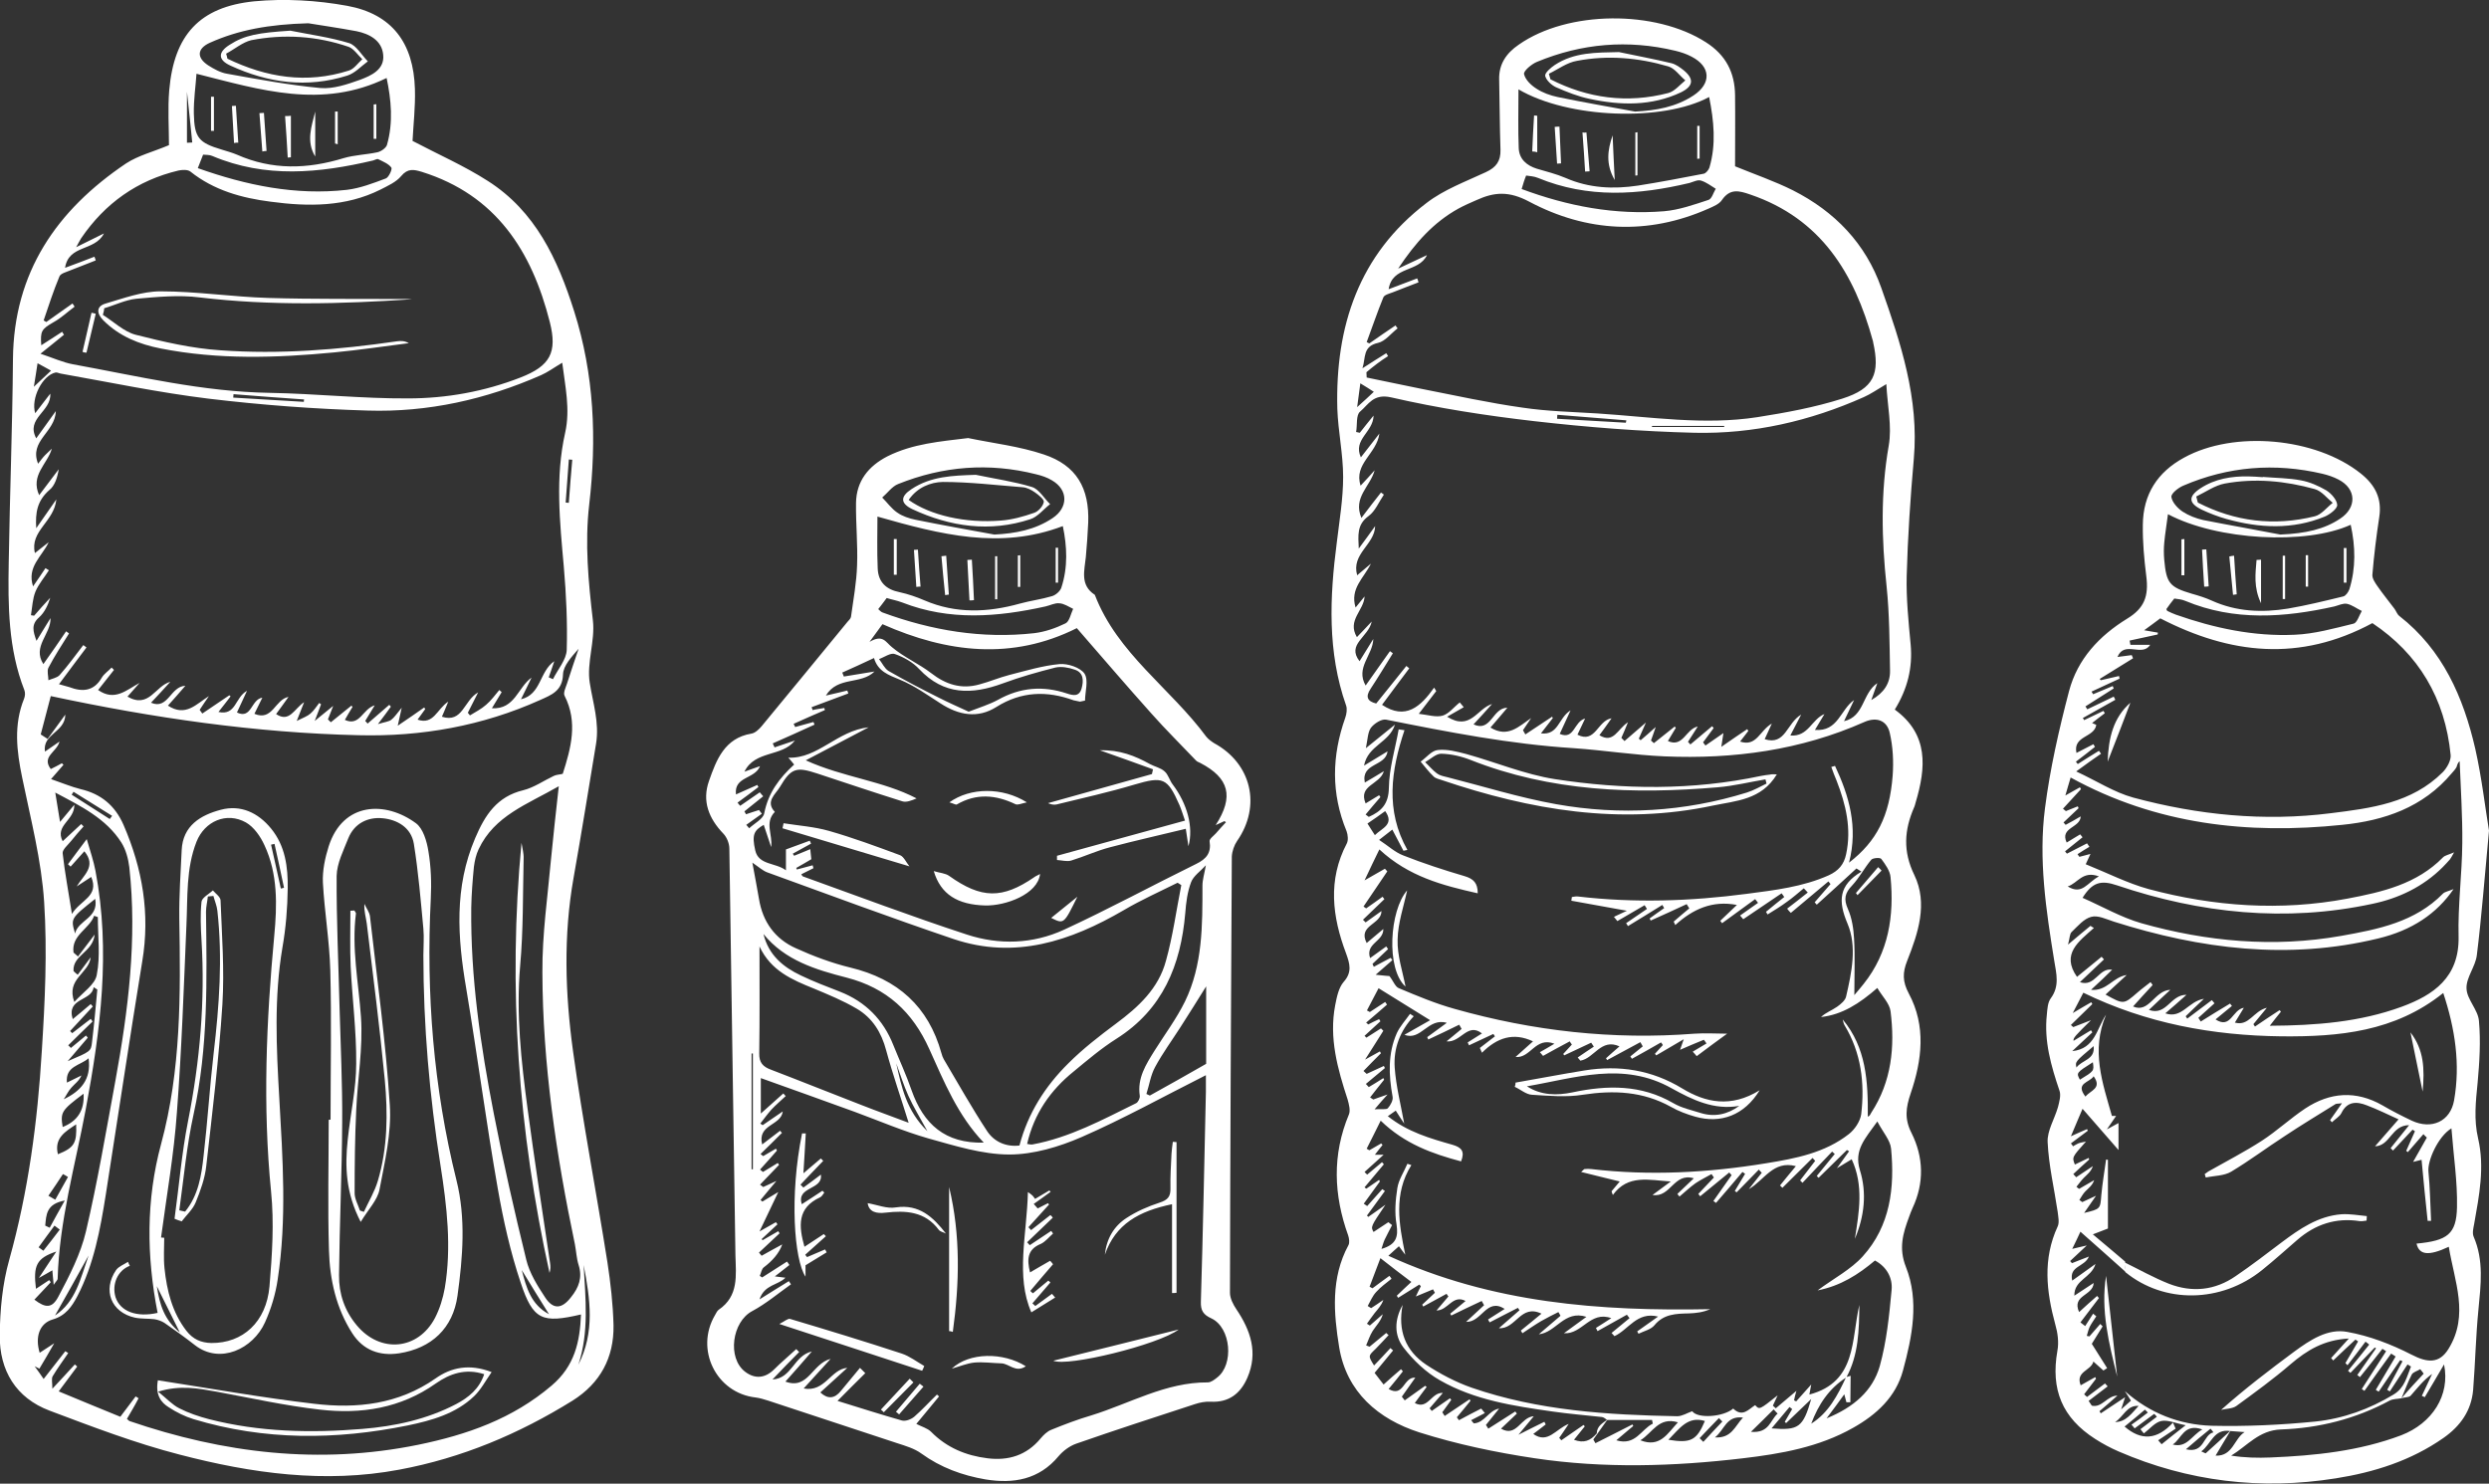 <svg id="Layer_1" xmlns="http://www.w3.org/2000/svg" viewBox="0 0 941.2 561.2"><rect x="0" y="0" width="941.2" height="561.2" fill="#333333" stroke="none"/><style>.st0{fill:#fff}</style><path class="st0" d="M656.1 62.9c7.3 3 14.9 5.6 21.9 9.1 15.8 8 27.5 20.1 33.4 36.9 7.4 20.9 14.3 41.9 12.3 64.6-1.3 14.8-2.3 29.6-2.7 44.4-.2 8.6.7 17.3 1.5 25.9.8 8.8-1.2 16.8-6 24.6 12.9 9.4 11.8 22 7.9 35.1-.2.6-.3 1.3-.6 1.9-3.7 8.5-4.3 16.6.1 25.6 5.2 10.8 1.4 22-2.7 32.4-1.8 4.5-1.8 7.9.6 12.4 6.6 12.3 5 25.2.7 37.8-1.8 5.3-2.4 9.6.3 14.9 4.6 9.2 4.9 18.9.4 28.5-.5 1.1-.9 2.2-1.3 3.3-2.3 6.2-4 11.8-1.2 18.9 5.1 12.9 2.4 26.3-1.1 39.2-2.7 10-10 16.7-18.9 21.7-12.9 7.3-27.2 9.8-41.6 11.5-26.2 3.1-52.6 3.9-78.7 0-14.7-2.2-29.5-5.3-43.7-9.8-15.5-5-27.5-15.2-30.3-32.2-2.1-12.9-3.2-26.2 3.5-38.6.5-.9.3-2.5-.1-3.7-5.5-15.3-6.1-30.5.3-45.8.6-1.5 0-3.8-.5-5.6-3.8-11.6-7.1-23.3-4.7-35.7.6-3.1 1.3-6.6 3.2-8.8 3.3-3.7 2.3-6.9.9-10.8-5.2-13.8-7-27.7.3-41.6.6-1.2.4-3.2-.1-4.6-5.9-14.3-5.6-28.5-.5-42.9.5-1.4.8-3.4.3-4.7-7.1-20.2-6.2-40.9-3.5-61.6 1-8.3 2.4-16.6 2.4-24.8 0-8.6-1.9-17.2-2.2-25.8-.8-31.1 8.1-58.3 33.7-77.8 6.6-5.1 14.8-8.1 22.5-11.7 3.9-1.8 5.6-4.2 5.5-8.4-.3-8.8-.3-17.7-.5-26.5-.2-5.9 2.7-10.1 7.4-13.3 18.5-13 51.7-13.2 70.8-.9 7.5 4.8 10.9 11.4 11 20 .1 9 0 18 0 26.9zm-48.2 474c-1.8 2.5-3.6 5.1-5.4 7.6.3.5.5.9.8 1.4 4.7-2.4 9.4-4.7 14-7.1l.3.6c-2 1.7-4 3.3-6.4 5.4 7.3 2.2 9.4-4.2 13.8-6.3-.1-.5-.2-.9-.3-1.4h-17c-.6-.4-1.2-1-1.9-1.1-6.3-.7-12.6-1.2-18.8-2.1-14.7-2.1-29.4-4.3-42.5-11.8-5.3-3-10.1-7.6-13.8-12.4-3.6-4.7-3.4-10.6-.3-16.1-1.9 9.6 1 17.3 8.9 22.6 5.3 3.5 11.2 6.6 17.2 8.7 25.2 8.7 51.4 10.3 77.7 10.8 1.9 0 3.7-1.2 5.7-1.9 2 2.9 11.8 2.2 15.5-1 3.5 3.4 5.8.3 8.3-1.3 1.6 1.8 1.6 1.8 8.5-3.7-.8 1.8-1.3 2.8-1.8 3.9.4.3.7.7 1.1 1 2.5-2.1 5.1-4.3 7.8-6.6-.4 1.4-.7 2.5-.9 3.6.3.1.5.2.8.4 1.7-1.9 3.4-3.8 5.7-6.4-.3 1.8-.5 2.8-.7 3.8 18-4.8 15.8-20.7 18.9-33.9-.1 9.5-.3 18.9-4.9 27.4-6.6 4.2-10.6 10.3-13.3 17.5 6.6-4.1 10-10.8 13.2-17.6.6-.2 1.1-.3 1.7-.5 0 3.3-.1 6.7-.1 10h-1.5c-.2-.9-.5-1.8-.8-3-2.2 3.1-4.1 5.6-6.7 9.1 10.3-4.2 17.4-10.4 20.1-19.7 2.6-9.3 3.6-19.2 4.5-28.9.4-4.5-1.8-8.7-6.3-11.1-6.3 5.3-13 9.6-21.7 11.3 6.2-4.6 12.6-7.9 17.1-12.9 10.4-11.5 12.1-25.9 10.7-40.7-.3-3.2-3-6.1-5.2-10.3-4.7 6.6-8.9 10.8-6.6 18.4 2.7 8.6 1.7 17.5-1.9 26 1.6-10.1 3.4-20.2-1.2-30.1-1.8 1.1-3.2 1.9-5.6 3.4 2-2.8 3.3-4.6 4.6-6.4-.3-.2-.5-.4-.8-.5-3.6 3.5-7.1 7-10.7 10.5-.2-.2-.5-.4-.7-.7 2.3-2.8 4.5-5.5 6.8-8.3-.3-.3-.7-.6-1-.9-3.7 3.9-7.5 7.8-11.2 11.8l-.9-.9c1.9-2.5 3.8-4.9 5.7-7.4-.3-.4-.7-.7-1-1.1-3.8 3.8-7.6 7.5-11.4 11.3l-.9-.9c2-2.5 4.1-5 6-7.3-8.6-2.3-12 5.4-17.8 8.7 1.6-2.1 3.3-4.1 4.9-6.2-.4-.4-.8-.8-1.1-1.2-2.8 2.9-5.6 5.7-8.4 8.6-.2-.2-.5-.3-.7-.5 1.3-2.2 2.6-4.3 3.9-6.5-.3-.2-.7-.5-1-.7-3.3 3.9-6.6 7.8-10 11.7-.3-.2-.6-.5-1-.7 2.3-3.3 4.6-6.5 6.9-9.8-.3-.3-.6-.7-.9-1-3.7 3-7.3 6-11 9-.2-.3-.5-.6-.7-.9 2-2.1 3.9-4.1 5.9-6.2-.3-.4-.6-.9-.9-1.3-2.1 1.2-4.2 2.2-6.1 3.5-2.1 1.5-4 3.3-6 5-.3-.3-.6-.7-.8-1 2-1.9 4-3.8 6.2-5.9-7.6-2.3-8.7 7.4-15.6 6.3l6.9-5.1c-8.2-.5-16.2-2.8-21.9 5.1-.2-.5-.4-.9-.5-1.4 1.1-1.3 2.1-2.5 3.1-3.7-4.8-1.2-9.5-2.3-14.6-3.6.9-.8 1.1-1.1 1.3-1.1.8-.1 1.7-.1 2.5 0 22.2 2.6 44.2 1.4 66.2-2.2 11.1-1.8 22.1-3.9 31.2-11 2.2-1.7 4.3-4.8 4.7-7.5 1.4-11.8 0-23.3-6.3-33.7-.4-.7-.5-1.5-.7-2.2 8.9 10.7 9.6 23.4 9.5 36.8.8-.3 1-1 1.3-1.5 7.7-11.8 9-24.9 7.3-38.4-.4-3-3.2-5.7-5-8.8-6.9 6-13.3 10.1-21.3 11 1.8-1.7 4.1-2.5 6.1-3.9 1.4-1 3.1-2.4 3.4-3.9 2.1-9.1 4.2-18.9.5-27.6-3.6-8.5-3.3-14.5 5.3-19.6-.6-.4-1.3-.8-1.9-1.2-5 4.6-10 9.2-15 13.7-.3-.3-.5-.6-.8-.9l6-6.9c-.3-.3-.5-.7-.8-1-4.7 4-9.5 7.9-14.2 11.9-.5-.5-1-1-1.4-1.6 2.6-2 5.2-4 7.8-6.1-.5-.5-1-1.1-1.5-1.6-2.2 1.8-4.2 3.6-6.5 5.2-2.3 1.7-4.8 3.2-7.2 4.7-.2-.3-.4-.7-.6-1 2.3-1.9 4.6-3.8 6.9-5.6-.3-.5-.7-1-1-1.4-4.8 3.3-9.7 6.5-14.5 9.8-.4-.5-.8-.9-1.2-1.4 2.3-1.6 4.5-3.2 6.8-4.8-.4-.5-.8-1-1.1-1.4-4.2 3-8.3 6.1-12.5 9.1-.2-.3-.5-.6-.7-.9l6.3-6c-9.3-1.8-16.7 1.6-23.3 7.6-.2-.4-.4-.9-.6-1.3 2-1.7 3.9-3.4 5.9-5-.3-.5-.7-1.1-1-1.6-4.5 2.1-9.1 4.2-13.6 6.2-.1-.3-.3-.5-.4-.8 1.8-1.3 3.6-2.6 5.5-3.9-.2-.4-.5-.8-.7-1.2-4.3 2.7-8.6 5.3-13 8-.2-.4-.5-.8-.7-1.1 2.6-1.8 5.2-3.6 7.9-5.4-.3-.5-.6-1-.9-1.4-3.4 2-6.9 4-10.3 6-.4-.5-.9-1.1-1.3-1.6 1.6-.8 3.3-1.5 4.9-2.3-7.6-1.4-14.3-2.6-21-3.8.1-.5.1-1 .2-1.4.8-.1 1.5-.3 2.3-.2 21.3 2.5 42.5 1.8 63.8-1 10.6-1.4 21.1-2.6 31-7 3.7-1.7 5.8-4.1 6.6-8 2.1-9.7-.1-18.8-3.6-27.8-.7-1.7-1.4-3.4-2-5.2.5-.1 1-.3 1.4-.4 5.3 11.3 8.8 23.1 5.3 36.6 10.5-8.1 15.3-17.6 16.5-32.9.4-5.4.1-11-1.1-16.2-1.1-4.8-5.1-6.1-9.6-4.1-24.1 10.7-49.5 14.1-75.6 13-11.5-.5-22.8-2.3-34.3-3.1-24-1.5-47.5-6.1-71-10.8-1.7-.3-4.5 1.5-5.7 3.1-1.2 1.7-1.2 4.3-1.9 7.7 4-3.2 7.1-5.7 11-8.9-2.2 6.9-10.2 7.8-11.7 15.5 3.6-2.2 6.2-3.8 8.9-5.4-.7 5.8-10.1 4.3-8.6 11.8 2.4-1.4 4.6-2.7 7.2-4.3-1.5 5.2-9.8 5.2-6.9 12.2 1.8-1.1 3.5-2.1 5.1-3.1.2.2.3.5.5.7-1.9 2.2-3.8 4.4-5.6 6.6l1.2.9c4.7-2.1 7.5-4.8 7.6-11 .1-7.4 2.4-14.7 3.7-22.1.7.1 1.5.2 2.2.3-5.1 15.2-7.3 30.4 1.1 45.3l-1.5.3c-1.4-2.6-2.7-5.2-4.2-8-1.7 1.3-3.1 2.4-5 3.9 3.4 2.2 6 4.7 9.2 5.9 7.6 3 15.3 5.5 23.1 7.8 3.4 1 5 2.6 5 6.5-13.3-3-26.1-6.3-37.2-16.6-1.9 3.9-3.5 7.2-5.6 11.7l7.7-4.4c.3.3.6.7.9 1-3 4.4-6 8.8-9 13.3.3.2.7.5 1 .7 2.1-1.5 4.2-2.9 6.2-4.4.2.3.5.6.7.9l-8.1 7.8 1 1c1.9-1.4 3.9-2.8 6-4.3 0 5.2-9.1 5.3-5.6 12.1 2.1-1.8 4-3.4 6.3-5.3.1 4.8-6.9 5.4-5 11 2.4-1.7 4.2-3 6.1-4.4.2.3.5.7.7 1-2 1.9-3.9 3.7-5.9 5.6.2.4.3.7.5 1.1 2.1-1.1 4.2-2.3 6.4-3.4l.6.9c-1.7 1.5-3.4 3-6.3 5.5 2.9.3 4.7.5 5.2.5 1.5 1.9 2.2 4.1 3.6 4.6 6.9 2.9 13.8 5.8 21 7.8 29.7 8.4 59.9 11.8 90.7 9.4 4.1-.3 8.3 0 12.4 0-4 2.9-7.8 5.7-11.5 8.5-.5-.6-1-1.2-1.5-1.7 1.7-1 3.5-2.1 5.2-3.1-.3-.5-.6-.9-1-1.4-3 1.2-6 2.5-9 3.8.3-.9.6-1.8 1.4-4-4.2 2.5-7.3 4.3-10.4 6.1-.2-.2-.3-.4-.5-.6l3-3.3c-.2-.3-.4-.7-.7-1-3.7 2.1-7.3 4.2-11 6.2l-.6-.9c1.6-1.3 3.1-2.5 4.7-3.8-.3-.5-.6-1.1-.9-1.6-4.2 2.3-8.4 4.5-12.6 6.8-.1-.2-.2-.5-.4-.7 1.7-1.5 3.3-3 5.1-4.5-7-3.2-9.6 4.6-14.8 5.4-.3-.4-.7-.8-1-1.2 2-1.4 4-2.7 6.1-4.1-.3-.5-.7-1-1-1.5l-10.2 4.8c-.1-.2-.2-.4-.4-.5l3.3-3.6c-.3-.4-.6-.8-.8-1.2-3.4 1.8-6.7 3.6-10.1 5.5-.4-.5-.8-.9-1.2-1.4 1.7-1 3.4-1.9 5.5-3.2-7.2-2.8-9 5.6-14.7 5 2.3-2.1 4.5-4 6.6-5.9-7.4-3.5-13.6-1.4-19.3 4.3-.3-.6-.5-1.2-.8-1.8 1.9-1.5 3.8-2.9 5.7-4.4l-.6-.9c-3.1 1.4-6.1 2.9-9.2 4.3-.2-.4-.3-.7-.5-1.1 1.8-1.1 3.6-2.3 5.4-3.4-5.5-4.3-8 3.6-13.4 3 2.3-1.9 4-3.3 5.7-4.7-.3-.5-.6-1-.9-1.6-3.9 1.9-7.8 3.8-11.7 5.6-.1-.3-.3-.6-.4-.9 2.2-1.6 4.4-3.2 7.4-5.4-7.1-2.1-9.8 7-16 4.5 3.4-1.9 6.6-3.7 9.7-5.5-6.3-3.9-12.4-7.7-19.5-12.1-1.4 2.6-2.9 5.5-4.4 8.4.4.2.7.4 1.1.6 1.9-1.3 3.9-2.5 5.8-3.8.2.3.5.7.7 1-2.6 2.3-5.3 4.6-7.9 6.8.3.2.5.5.8.7 1.4-.7 2.7-1.4 4.1-2 .2.3.4.6.5.8-2 1.8-4 3.7-6 5.5l.7.7c1.8-1.2 3.7-2.3 5.5-3.5l.9.9c-2.3 3.6-4.5 7.2-6.9 10.9 2-1.1 3.8-2.1 5.6-3.1.1.2.3.5.4.7-2.2 2.2-4.4 4.4-6.6 6.7.4.4.8.7 1.2 1.1 2.2-1 4.3-2 6.5-3 .1.3.3.5.4.8l-7.2 6c.4.4.7.8 1.1 1.2 1.8-1.1 3.7-2.2 5.5-3.4l.3.6c-1.8 2.2-3.5 4.4-5.3 6.7.4.3.8.5 1.2.8 1.4-.5 2.7-1 5.4-1.9-1.9 2.1-2.9 3.2-4.9 5.6 2.6-.2 4.4.2 5-.4 1-1.1 2.1-3.1 1.8-4.4-1.5-8.2-1.8-16.3 1.6-24 1.2-2.6 3.3-4.9 5-7.3.5.3.9.6 1.4.9-5.2 5.5-7.7 12.2-7.2 19.4.5 7.1 2.3 14 3.6 21.2-1-1.5-2.1-3.1-3.2-4.9-1 .7-1.8 1.3-3 2.1 7.5 6 16 8.4 24.4 10.8 3.5 1 4.8 2.5 3.3 6.3-10.9-2.9-21.3-6.6-30.4-15.4-1.9 3.9-3.6 7.2-5.3 10.6.3.2.7.4 1 .6 1.5-.9 3-1.7 4.5-2.6.2.2.3.4.5.6-1 1.2-1.9 2.4-2.9 3.7h3.3c-2.6 2.4-4.9 4.4-7.2 6.5.3.3.6.7 1 1 1.9-1.6 3.7-3.1 5.6-4.7.2.3.5.5.7.8-2.4 2.9-4.9 5.8-7.3 8.7.2.2.4.4.7.5l4.8-3.3.3.6c-2 2.8-4.1 5.6-6.1 8.4.4.3.9.6 1.3.9 1.9-2.1 3.8-4.3 5.7-6.4.3.2.7.5 1 .7-2.3 3.1-4.5 6.2-6.8 9.3.2.2.4.3.5.5 2.2-1.5 4.4-3.1 6.5-4.6-5.6 8.3-5.6 8.3-4.5 10.3 1.9-1.2 3.7-2.5 5.6-3.7.5.4.9.7 1.4 1.1-.9 1.8-1.9 3.6-2.8 5.5-.5 1.1-.8 2.3-1.2 3.5 5.6-1.6 6.4-4.6 5.7-9.2-.8-4.5-.4-9.3.3-13.8.5-3.2 2.5-6.1 3.8-9.2.5.2 1 .3 1.5.5-6.8 10.9-4.7 22.3-2.3 33.9-.8-1-1.5-2-2.4-3.2-1.2 1.1-2.2 1.9-4 3.6 39.3 18 80.1 21 121.7 20.2-2.7 1.2-5.4 1.5-8.1 1.6-4.8.1-9.5.2-13 4.5-1.3 1.6-4 2.2-6 3.2-.2-.3-.3-.6-.5-.9 2.5-1.8 5-3.5 7.9-5.6-8-2-11.2 5-16.5 7.4-.4-.4-.7-.8-1.1-1.2 2.3-1.9 4.5-3.7 6.8-5.6-.3-.4-.7-.9-1-1.3-3.7 2.1-7.4 4.1-11.1 6.2l-.6-1.2c1.8-1.1 3.6-2.3 5.8-3.7-8-2.9-11 6.2-17.9 5.7 3-2.2 5.6-4.1 8.5-6.2-8.4-2.7-11.4 5.9-18 6.6 2.7-2.3 5.5-4.7 8.2-7-.3-.5-.5-1-.8-1.4-2.2 1.1-4.4 2.2-6.5 3.4-2.4 1.4-4.8 3.1-7.1 4.6-.2-.3-.4-.7-.6-1 2.5-2.1 5.1-4.1 7.8-6.4-7.9-3.8-9.6 5.9-16.1 5.5 2.6-2.3 5.2-4.5 7.8-6.8l-.6-.9c-3.6 1.8-7.2 3.7-10.7 5.5-.2-.4-.4-.8-.6-1.1 2-1.3 4.1-2.6 6.3-4-6.9-4.4-8.6 5.1-14.6 4.9 2.7-2.5 4.8-4.4 6.8-6.3-.3-.5-.6-1-.9-1.6-3.8 1.8-7.7 3.6-11.5 5.5-.1-.2-.3-.5-.4-.7 1.9-1.5 3.7-3.1 5.8-4.8-4.9-2.6-6.6 3.6-11 3.6 1.7-2 3.1-3.6 4.5-5.3-.2-.3-.5-.7-.7-1-2.9 1.6-5.9 3.2-8.8 4.8-.1-.2-.3-.5-.4-.7l4.8-4.5c-.2-.4-.5-.9-.7-1.3-2.1.9-4.1 1.7-6.5 2.7.7-1.6 1.3-2.7 1.9-3.9l-.6-.6c-2.7 1.7-5.3 3.3-8 5-.2-.3-.3-.5-.5-.8 1.8-1.7 3.5-3.4 5.5-5.2-3.6-2.7-7.1-5.4-11.7-9-1.5 3.9-2.8 7.3-4.1 10.8.4.2.8.4 1.1.6 2.1-1.6 4.2-3.1 6.4-4.7.3.4.6.7.8 1.1-2 1.6-4.1 3.1-5.8 5-1.4 1.5-2.2 3.5-3.2 5.3.4.3.8.5 1.3.8 1.5-1 3.1-2 4.6-3.1-.7 2.1-2.1 3.5-3.3 5-1 1.3-1.9 2.6-2.9 4 .4.2.7.5 1.1.7 1.6-1.4 3.3-2.9 4.9-4.3-.7 2.6-2.5 4.3-3.8 6.3-1.1 1.7-1.7 3.7-2.5 5.5.4.2.9.3 1.3.5 2.1-1.7 4.2-3.5 6.3-5.2.3.3.6.6.9.8-1.6 1.7-3.2 3.5-4.9 5.2-2.8 2.7-2.9 2.6-.6 6.3 2.1-2.2 4.2-4.4 6.2-6.6.3.3.6.6 1 .9-2.2 2.7-4.4 5.4-7 8.5.9 1.2 2.1 2.7 3.4 4.4 2.4-2.2 4.5-4 6.6-5.8.2.3.5.6.7.8-1.7 2.2-3.4 4.3-5.4 6.7 5.8 3.3 5.5-4.6 10.1-4.3-1.8 2.6-3.5 4.9-5.1 7.2.4.5.7.9 1.1 1.4 2.6-1.8 5.1-3.7 7.7-5.5.2.1.4.3.6.4-1.5 2-3 4-4.5 6.1 5 2.7 6.3-4.2 10.6-3.8-1.8 2.1-3.4 3.9-5 5.8.3.3.6.7.8 1l6.9-4.8c.2.2.3.4.5.6-1.1 1.6-2.3 3.1-3.4 4.7.3.5.6.9.9 1.4 3.1-2.1 6.2-4.2 9.4-6.3.1.2.3.4.4.5-1.7 2.1-3.4 4.2-5.2 6.3.3.4.5.7.8 1.1 2.8-1.5 5.6-3 8.4-4.4.5.6.9 1.1 1.4 1.7-1.7.9-3.5 1.8-5.2 2.7.3.4.7.8 1 1.2 4.1-.2 5.6-4.9 9.6-5.6-1.7 2.1-3.3 4.1-5 6.2.3.5.6.9.9 1.4 3.4-2.2 6.8-4.3 10.2-6.5.2.3.4.5.6.8-2 1.9-3.9 3.7-6 5.7 6 3.4 7.4-4.4 12.4-4.7-1.8 2.2-3.4 4.1-5.8 7 4.1-2.1 7-3.5 9.8-4.9.2.3.3.7.5 1-1.5 1.2-3.1 2.4-4.7 3.6 5.5 3.9 8.5-1.9 13.4-3.8-1.6 2.4-2.6 3.9-3.6 5.3.3.3.6.6.8.9 2.8-1.9 5.6-3.9 8.4-5.8.2.2.3.4.5.5-1.3 1.7-2.7 3.3-4.1 5.1 3.7 1.4 6.2.4 8.6-2.4.1-2.9 2.3-3.9 4.1-5.3zm-32-260.7c.3.5.6 1.1.9 1.6 3.4-2.2 6.7-4.5 10.1-6.7.1.2.2.3.3.5-1.4 1.8-2.7 3.5-4.5 5.8 6.7.8 6.5-5.8 11.2-8.7-1.7 3.7-2.9 6.3-4.1 8.9 5.6 2.4 5.3-4.7 9.6-5.8-1.1 2.3-2 4.2-2.9 6.1 6.8 3.5 7.6-5.4 12.9-6.2-1.8 2.5-3.2 4.6-4.6 6.4 5.4 3.3 6.8-2.3 10.8-4.9-1.1 2.8-1.8 4.3-2.5 5.9l1.2 1.2c2.4-2.1 4.8-4.1 8.1-7-1.2 2.8-2 4.5-2.7 6.1.2.2.5.4.7.6 1.6-1.4 3.3-2.8 5.7-5-.8 2.4-1.3 3.7-1.8 5.1.4.3.7.7 1.1 1 2.6-2.1 5.3-4.2 7.9-6.3.1.2.2.3.4.5-1 1.7-2 3.3-3 5 5.8 2.6 6.7-4.5 11.3-5.5-1.5 2.3-2.6 4.1-3.7 5.8.3.3.6.7.9 1 2.7-2.3 5.5-4.6 8.2-6.9.2.2.4.4.6.7-1.3 1.8-2.7 3.6-4 5.4l.9 1.2c2.3-1.6 4.5-3.1 6.8-4.7l-.8 5.2c3.9-2.7 6.8-4.7 9.8-6.7.1.2.3.4.4.7-1 1.3-2 2.6-3.1 4 6.3 2.1 7.4-4.2 12-6.8-1.2 2.6-2 4.3-2.7 5.9 7.9 2.5 8.3-6.1 13.8-9.3-1.7 3.2-2.8 5.4-4.1 7.9 6.8.6 8.1-6.2 12.9-8.1l-3.6 6c8.8.7 9.6-7.7 14.8-11.3-1.2 2.5-2.4 5.1-3.8 8 7.8-1.8 6.8-10.5 12.6-14.4-.9 2.4-1.5 4.1-2.3 6.4 4.8-2.7 7.2-6.4 7.1-11.1-.2-10.6-.2-21.3-1.3-31.9-1.9-17.8-2.3-35.4.8-53.2 1.3-7.3-.5-15.2-.9-23.3-3.7 2.2-6 3.8-8.5 4.9-20.4 9.1-41.8 14-64 13.5-20.3-.5-40.6-2.1-60.7-4.4-18.2-2.1-36.3-4.9-54.1-9-6.7-1.5-8.5 2.7-11.7 5.4-1.6 1.3-1 5.1-1.5 7.7.5.1.9.2 1.4.3 1.6-2 3.1-4 5.2-6.5-.1 6.3-7.9 9-4.8 15.8 2.3-2.9 4.4-5.6 7-9-1 7.7-9.8 11.4-7.1 19.7 2-2.1 3.7-4 5.3-5.8-1.6 6.1-8.3 10.2-5 18 2.6-3.5 5-6.5 7.4-9.6.4.3.8.5 1.1.8-1.9 2.8-3.3 6.3-5.8 8.1-4.5 3.3-3.9 7.3-3.7 12.3 2.4-3.2 4.3-5.9 6.2-8.5-.2 7.1-9.1 10.4-6.8 18.6 1.8-1.5 3.5-3 5.2-4.4-2.7 5.5-8 9.4-5.8 16.6 1.2-1.5 2.3-2.9 3.4-4.2-.2 5.3-6.7 9-2.9 15.4 1.7-1.8 3.3-3.4 5.6-5.9-1.2 5.9-9.6 8.6-4.6 15 1.7-2.8 3.5-5.6 5.2-8.4-.2 6.2-6.8 10.8-2.9 17.6 3.1-4.4 6.2-8.7 9.2-13 .4.3.7.5 1.1.8-2.8 4.5-5.5 9-8.4 13.4-2.1 3.1-1.2 4.8 2.1 5.6 3.9-4.9 7.7-9.5 11.4-14.2.4.3.7.6 1.1.9-3.5 4.7-7 9.3-10.3 13.8 8.9 5.9 14.6.7 19.7-6.5.3.4.5.9.8 1.3-2.1 2.7-4.2 5.5-6.6 8.6 3.5.4 6.5 1.4 9 .7 2.4-.7 4.3-3.3 6.5-5l1.5 1.8c-2 1.2-4.1 2.3-6.3 3.6 8.9 5.5 11.3-3.1 17-4.8-2.3 2.6-4.6 5.1-7 7.7 6.7 3.1 7.1-6.3 12.8-6.3-2.3 2.7-4.3 5.1-6.4 7.5 6.6 4 10.7-.4 15.4-3.6-.9 1.3-2 3-3.1 4.6zm-59.2-135.4c0 .7.1 1.4.1 2 6.9 1.4 13.8 2.9 20.8 4.3 12.7 2.5 25.4 5.3 38.2 7.1 9.4 1.4 18.9 1.6 28.4 2.2 20.1 1.3 40.2 4.5 60.3 1.4 10.8-1.7 21.7-3.7 32.1-7 12-3.8 14.4-9.4 11.7-21.4 0-.2 0-.3-.1-.5-7-25.5-19.6-46.2-46.3-55.3-4.3-1.5-7.7-2.4-10.8 2.1-1 1.5-3.2 2.4-5 3.2-23 10.2-46.1 8.9-67.8-2.6-7.7-4.1-13.2-3.7-20-.6-2.3 1-4.6 2-6.8 3.2-9.4 5.2-16.3 12.9-22.8 22.7 4.2-2 7.3-3.4 10.9-5.1-3.2 6.7-13.1 4-14.5 12.9 4-1.5 7.4-2.8 10.8-4.1.2.5.4 1 .5 1.5-3.3 1.3-6.6 2.5-9.8 3.8-1.3.5-3.1.9-3.5 1.9-2.3 5.6-4.2 11.3-6.3 16.9.3.2.7.3 1 .5 3.3-2.3 6.6-4.6 9.9-6.8.3.4.5.8.8 1.1-2.5 1.9-4.7 4.9-7.4 5.5-5.9 1.3-4.6 5.6-5.9 9.6 3.5-2.2 6.2-4 9-5.7.2.4.5.7.7 1.1-2.9 1.8-5.6 3.9-8.2 6.1zm57.5-107c0 8.1-.2 15.2.1 22.3.2 4.1 3 6.5 6.8 7.7 3.7 1.1 7.4 2 10.9 3.5 8.9 3.9 18.1 4.3 27.4 2.9 8.3-1.3 16.6-2.9 24.9-4.5.8-.2 1.8-1.4 2.1-2.3 2.6-8.8 1.7-17.7-.1-26.7-17.4 9.4-53.2 8.2-72.1-2.9zm127 342.6c1.2-1.4 2.4-2.8 3.5-4.2 9.5-11.9 11.6-25.8 10.2-40.4-.2-2.4-2-4.9-3.5-6.9-.4-.6-3.2-.4-3.8.3-2.6 3.1-4.5 6.8-7.2 9.7-2.8 2.9-3.3 5.2-1.6 9 1.5 3.4 2.1 7.4 2.3 11.1.4 6.9.1 13.9.1 21.4zM575.4 71.5c17.5 6.5 35.3 9.9 53.9 8.4 5.7-.5 11.3-2.5 16.8-4.3 1.2-.4 1.8-2.7 2.7-4.2-1.8-1.1-3.6-2.5-5.6-3.1-1.2-.4-2.9.5-4.3.9-19.3 4.6-38.4 5.9-57.3-1.9-1.4-.6-3.1-.7-4.5-.9-.7 1.7-1.1 3.1-1.7 5.1zm42.9-29.3c8-.4 15.4-1.7 22.1-6.1 6.8-4.5 6.6-10.9-.8-14.7-1.9-1-4-1.7-6.1-2.2-17.9-4.3-35.4-2.8-52.3 4.2-2 .8-5.1 3.4-4.9 4.6.5 2.2 2.7 4.3 4.8 5.6 2.3 1.5 5.1 2.5 7.9 3.1 9.7 2 19.5 3.7 29.3 5.5zm66.6 487c-3.2 3-6.3 6.1-9.5 9.1l-.5-.5c.9-1.6 1.9-3.2 2.8-4.8-.3-.3-.7-.5-1-.8-2.2 2.6-4.4 5.3-6.8 8.1 10.2.8 11.9-.3 15-11.1zm-54 15.4c8.5 1.4 10.7.2 13.8-7.1-6.5-2-9.6 2.9-13.8 7.1zm3.6-6.6c-7.3-2.2-9.6 4-14.2 6.8 7.4 2.9 10.2-2.5 14.2-6.8zM519.9 315.9c2.7-2.7 7.5-4 3.9-9.1-2.2 1.6-4.3 3.1-6.7 4.7.9 1.5 1.8 2.8 2.8 4.4zm94.9-156c.1-.3.1-.6.2-.9l-26.1-2.1c0 .5-.1 1-.1 1.5 8.6.5 17.3 1 26 1.5zm47.3 381.7c7 .6 7.3-4.5 10.1-6.9-.5-.5-1-1-1.5-1.6-2.6 2.6-5.2 5.2-8.6 8.5zm-3-5.4c-6.4-.8-6.9 4.6-10.6 7.5 6.3.4 7.5-4.2 10.6-7.5zm-34.3-375.1c-.1.1-.1.3-.2.4H652v-.4h-27.2zM514.4 145c-.4 3.1-.7 5.4-1.2 9 2.8-2.5 4.4-4 6.3-5.8-1.7-1.1-3.1-2-5.1-3.2zm128.3 399l1.4 1.4c2.4-2.6 4.8-5.2 7.2-7.7l-1.3-1.3c-2.4 2.5-4.9 5-7.3 7.6zM63.9 54.9c0-6.6-.5-13.7.1-20.8C65.8 13.3 75.4 2.6 96.1.5c11.6-1.1 23.7-.4 35.2 1.7 16.9 3.1 25.1 14 25.6 31.5.2 6.8-.6 13.6-.9 19.6 9.7 5.1 19.5 9.4 28.4 15.1 18.1 11.5 26.5 29.7 32.7 49.3 7.6 23.9 8.6 48.4 5.7 73.2-1.7 14.7-.3 29.2 1.4 43.8.9 7.7-2.4 16-1.2 23.5 1.2 7.7 3.7 15.1 2.4 23.1-2.8 16.9-5.5 33.8-8.5 50.7-3.9 21.9-3.2 43.9-.2 65.7 3.7 26.7 8.8 53.2 13 79.8 1.2 7.9 2.1 15.8 2.3 23.8.2 12.2-5 21.9-15.5 28.5-20.3 12.6-41.9 21.7-65.5 26.1-28.2 5.3-55.9 1.4-83.1-5.7-16.7-4.3-32.9-10.5-49.1-16.6C6 528.8-.2 518.4-.1 505.1c.1-9.6 1-19.4 3.6-28.6 7.2-25.8 10.7-52.2 12.3-78.8 1.2-18.8 2.1-37.7.9-56.4-1-15.8-5.1-31.5-8.3-47.1-2.1-10.1-3.3-20 .7-29.9.4-1 .5-2.3.1-3.3-6.1-15.6-6.2-31.9-5.9-48.2.4-25.7 1.4-51.3 1.6-77 .3-32.8 16.5-56.3 42.8-74 4.6-3 10.3-4.4 16.2-6.9zM48 536.7c.5.4.7.7.9.8 35.6 12.2 71.9 16.6 109.2 9 18.5-3.8 35.7-9.8 50.5-22.4 8.7-7.4 10.7-16.5 11.1-26.9-14.6 3.4-18.1 2.2-22.8-12-3.9-11.6-6.6-23.7-8.7-35.8-4.4-25.1-7.7-50.3-11.9-75.5-3.3-19.3-4.6-38.2 3.4-56.9 3.7-8.7 8.2-15.7 18.2-18.1 4-1 7.7-3.6 11.5-5.4 1-.5 2.3-.5 3.4-.8 3.1-9.7 5.8-19.5.7-29.5-.6-1.1.4-3.1.9-4.6 1.4-4.4 2.9-8.8 4.4-13.2-2.7 3.1-5.8 6.4-5.9 9.7-.2 6.3-4.5 7.8-8.7 9.7-21.8 9.8-44.9 13.9-68.6 13.3-39-.9-77.5-6.5-116.4-14.8-1.2 4.7-2.5 9.6-3.8 14.5.9.6 1.7 1.1 2.6 1.7 2-2.8 4.1-5.6 6.7-9.2-.1 6.8-8.7 7.2-7.7 14 2-1.4 3.5-2.4 5.5-3.8-1 4-6.9 5.6-3.3 10.4 1.4-.7 2.8-1.4 4.2-2.2l.6.6c-1.3 1.5-2.6 3-4.7 5.4 4.1 1.4 7.6 2.9 11.2 3.8 7.7 1.8 13 6.2 16.2 13.5 7.2 16.6 10.1 33.6 7.1 51.6C49 393 44.6 422.5 40 451.9c-2.1 13.2-4.5 26.3-10.7 38.3-2.1 4-4.5 7.5-9.4 8.9-5 1.5-6.7 6.6-4.9 12.6 1.7-1.1 3.3-2.2 5.5-3.6-2.1 3.7-3.8 6.6-5.6 9.6.1.1-.5-.3-1.8-.9 1.4 1.9 2.3 3.2 3.4 4.8 3.2-4.1 5.7-7.3 8.2-10.5.4.2.7.5 1.1.7-2 2.9-4.1 5.8-5.9 8.8-.5.9-.1 2.4-.1 4.7 3.6-3.8 6-6.5 8.5-9.2.3.3.6.5.9.8-2.2 3-4.4 5.9-7 9.4 8.2 3.4 15.9 6.6 23.3 9.6 2.3-3 4-5.3 5.8-7.7.4.2.7.5 1.1.7-1.5 2.9-2.9 5.2-4.4 7.8zM13.7 199.8c2.6-3.7 4.7-6.7 7.6-10.9-.8 8.5-10.1 11.9-8.1 20.3 1.8-1.4 3.5-2.8 5.2-4.1-2.6 5.5-8.3 9.3-5.9 16.7 1.7-2.4 3.2-4.7 4.7-6.9.4.3.8.5 1.3.8-1.7 2.7-3.9 5.2-5.1 8.1-1.1 2.7-1.2 5.9-1.7 8.9.4.1.8.1 1.2.2 2-2.3 4-4.6 6.1-6.8-.9 2.9-2.2 5.6-4.2 7.4-3.1 2.7-2.3 5.3-1 8.9 2-3.2 3.6-5.9 5.3-8.6.2 6.1-7 10.7-2.7 17.4 3-4.2 5.8-8.3 8.6-12.4.4.3.7.5 1.1.8-2.7 4.3-5.5 8.6-7.8 13-.6 1.2 0 3.1 0 4.7 1.4-.6 3.2-.9 4.2-1.9 3.2-3.6 6-7.5 9-11.4l1.2.9c-3.4 4.6-6.9 9.1-10.4 13.9 1.3.4 2.6.7 3.9 1.1 5 1.9 9.3 1.6 12.3-3.6.9-1.5 2.5-2.5 3.7-3.8l.9.9c-2.1 2.6-4.2 5.3-6 7.6 6.3 4.4 10.7 0 15.7-2.7-1.5 1.7-3 3.4-4.6 5.2 8.2 4.7 10.5-4.1 16.2-5.6-2.4 2.6-4.7 5.2-7.3 7.9 6.5 2.8 7.3-6.2 13-6.4-2.5 2.9-4.7 5.4-6.6 7.5 6.7 4.4 10.7-.6 15.5-3.6-1.2 1.7-2.3 3.4-3.5 5.2.3.5.7.9 1 1.4l10.2-6.9c.2.1.3.3.5.4-1.4 1.9-2.9 3.7-4.6 5.9 6.7 1.5 6.2-5.5 10.8-8-1.5 3.3-2.6 5.7-3.8 8.2 5.6 2.7 5.3-5 9.6-5.6-1.1 2.3-2.1 4.3-3 6.1 6.9 2.9 7.7-5.4 12.9-6.4-1.8 2.5-3.2 4.5-4.7 6.5 5.1 3.4 6.9-2.1 10.6-4.5-1 2.6-1.6 4.1-2.8 7.1 2.6-1.3 4.1-1.8 5.2-2.8 1.3-1.1 2.2-2.6 3.3-4 .2.2.5.3.7.5-.6 1.7-1.3 3.4-2.4 6.3 2.7-2.2 4.4-3.6 7-5.7-1 2.5-1.5 3.8-2 5.1l1.1 1.1 7.8-6.3c.1.2.3.3.4.5-1 1.6-2 3.3-2.9 4.9 5.7 2.6 6.7-4.2 11.3-5.5-1.5 2.5-2.6 4.2-3.6 5.9.3.3.6.6.9 1 2.7-2.4 5.5-4.7 8.2-7.1.2.2.4.5.6.7-1.3 1.8-2.6 3.6-4.9 6.6 2.6-.8 4-.9 5-1.6 1.2-.9 2.1-2.3 4-4.6-.6 2.8-.9 4-1.5 6.8 4.1-2.8 7.1-4.8 10-6.9.1.2.3.4.4.6-1 1.3-1.9 2.7-2.9 4 6.1 2.1 7.3-4 11.6-6.8-1.1 2.6-1.7 4.2-2.4 5.7 7.9 2.5 8.2-6.1 13.7-9.2-1.6 3.2-2.8 5.5-3.9 7.7.3.3.5.7.8 1 2.1-1.3 4.3-2.4 6.1-4 1.9-1.6 3.4-3.7 5-5.6.3.3.6.5.9.8-1.2 2-2.4 4-3.7 6.1 8.7.5 9.8-7.9 15-11.6-1.2 2.6-2.5 5.1-4 8.2 7.7-1.8 6.9-10.5 12.6-14.4-.8 2.5-1.5 4.3-2.1 6.1.5.2 1.1.5 1.6.7 1.8-3.7 5.1-7.4 5.2-11.1.3-10.4-.2-20.9-1.1-31.4-1.5-16.9-3.3-33.8.5-50.7 2-8.9 0-17.6-1.1-26.5-3.2 1.9-5.5 3.6-8 4.7-20.9 9.2-42.8 14.1-65.5 13.4-20.1-.6-40.2-2.1-60.2-4.5-18.8-2.3-37.4-6.2-56-9.5-.6-.1-1.3-.5-1.9-.4-5 1.1-9.4 9.8-7.7 15.4 1.8-2.4 3.6-4.6 5.7-7.4.5 6.8-9.4 9.3-5.3 16.9 2.4-3.3 4.6-6.4 7.4-10.3-.2 8-10.2 11.2-6.7 19.9 1-1.3 1.8-2.4 2.7-3.3.8-.8 1.7-1.6 2.5-2.4-1.7 5.9-8.2 10-4.8 17.6 2.6-3.4 5-6.6 7.4-9.8-.5 3.1-1.5 6.3-3.6 7.9-4.5 4-5.3 8.4-4.9 14.4zm1.6-66c4.8 1.6 8.5 3.3 12.3 4 24.7 4.5 49.1 10.4 74.4 10.8 17.5.3 34.9 2.2 52.3 2.1 14.5 0 28.9-2.6 42.5-7.9 11.3-4.4 14-9.5 11.1-21-6.8-26.8-20.3-48-48.4-56.8-3-.9-5.3-1.4-7.8 1.6-1.9 2.3-5.1 3.7-7.8 5.1-13.2 6.6-27.3 6.5-41.5 4.6-11-1.4-21.5-4.3-30.4-11.4-1-.8-3.1-.7-4.5-.4-15.6 3.7-27.8 12.4-36.8 25.6-.6.9-1.1 2-1.9 3.4 3.7-1.8 6.7-3.3 10.5-5.2-3.5 6.9-13.3 4.1-14.7 13 4-1.5 7.6-2.8 11.1-4.2.2.5.4 1 .5 1.4-3.2 1.3-6.5 2.5-9.7 3.8-1.4.6-3.5 1.1-4 2.2-2.3 5.5-4.1 11.1-6 16.7.3.2.7.4 1 .6 3.3-2.3 6.6-4.7 9.9-7 .3.4.6.8.8 1.2-2.7 2-5.1 4.3-8 5.9-4.5 2.6-5 3.3-4.6 8.7 2.6-1.6 5.2-3.4 7.9-5.1.2.4.4.7.7 1.1-2.5 2.1-5.1 4.1-8.9 7.2zm196 163.6c-12 6.9-24.3 11.1-30.3 23.8-1 2.1-1.5 4.4-1.8 6.7-.5 5.1-.9 10.3-1 15.4-.3 26.3 3.5 52.1 8.5 77.8 3.6 18.6 7.8 37 12.3 55.4 1.2 5 4.2 9.8 7.1 14.2 3.1 4.8 6.4 4.4 9.8 0 3-3.7 4.4-7.5 2.9-12.2-.8-2.5-.9-5.2-1.4-7.8-7.1-33.9-12.2-68.2-12.3-102.9-.1-14.4 2-28.8 3.3-43.2.8-8.5 1.8-17.1 2.9-27.2zm-178.5 20c1.4 4.8 2.6 8.3 3.3 12 5.8 30.4 1.9 60.4-3.7 90.3-4 21.3-10 42.2-10.6 64 0 .5-.6.9-1.5 2.3-.2-2.4-.4-3.7-.5-5.5-1.6.9-2.9 1.7-5.1 2.9 2.6-3.9 4.6-7 6.6-10-7.5 2.5-8.8 5.3-7.7 14.1 1.7-1.1 3.3-2.2 5-3.3.2.3.4.5.6.8-2.1 2.2-4.1 4.4-6.2 6.6 4.2 3.2 6.7 3.4 9.1-1.2 4.2-7.9 8.4-16.1 10.4-24.6C36.9 447 40.1 428 43.6 409c4.9-26.8 8.3-53.7 5.3-81-.4-3.2-1.3-6.6-3-9.3-5.8-9.1-15.2-13.7-25-18.9.7 4.1 1.2 7.3 1.8 11.1 2-2.4 3.4-4.1 5.4-6.5.2 5.9-7.5 7.8-4.4 13.8 2.4-2.2 4.7-4.4 7-6.5l.9.9c-1.6 1.8-3.2 3.6-4.7 5.5-1.2 1.5-3.4 3.3-3.2 4.7.8 7.3 2.2 14.5 3.5 22.9 3.2-5.3 10.4-6.6 7.3-14-1.8 1.2-3.7 2.4-5.5 3.6 2.6-4.3 7.6-7.6 2.9-13.3-1.8 2-3.5 3.9-5.2 5.8-.3-.3-.7-.6-1-.9 2.1-2.8 4.2-5.7 7.1-9.5zM74.3 27.9c-.3 4.6-1.1 9.8-1 15.1.2 9.2 1.9 11 10.6 13.6 1.9.6 3.8 1.1 5.7 1.9 13.3 5.9 26.7 5.5 40.4 1.3 4.1-1.2 8.5-1.3 12.7-2.2 1.4-.3 3.2-1.6 3.6-2.7 2.5-8.6 1.6-17.3-.1-25.4-24.4 11.9-47.7 4.5-71.9-1.6zm.5 35.7c18.3 6.5 37 10.4 56.4 8.2 5-.6 9.9-2.5 14.7-4.3 1.1-.4 2.5-3.5 2.1-4.1-1.1-1.5-3.2-2.3-5-3.2-.4-.2-1.2.3-1.9.5-20.4 4.8-40.7 6.8-60.8-1.7-1.1-.5-2.5-.4-3.5-.5-.7 1.8-1.3 3.3-2 5.1zm41.8-54.8c-14.8.4-26.4 2.5-37.3 7.4-4.8 2.2-5 5.6-.6 8.5 2.2 1.4 4.7 2.8 7.2 3.2 11.7 2.1 23.5 4.3 35.3 5.4 4.9.4 10.1-1.4 14.9-3.1 4.3-1.6 9.4-3.9 8.8-9.5-.5-5.4-5.2-7.9-10.1-8.9-7-1.3-14-2.3-18.2-3zM37 346.9c-.5-.2-.9-.3-1.4-.5-1.8 5-8.7 7.3-7.8 13.9.6.5 1.1 1 1.7 1.5 1.9-2.5 3.8-5 6.3-8.3-.7 6.7-8.4 7.8-8 13.8.5.5 1 1 1.6 1.4 1.6-2.2 3.3-4.4 4.9-6.6-.7 6.2-9.4 8.1-6.2 16.9 3.3-3.7 7.9-6.6 8.5-10.3 1.4-7.1.4-14.5.4-21.8zm-.2 27.4c-.5-.3-.9-.6-1.4-.9-.6 5.4-10.4 3.9-7.9 12.1 2.4-2 4.6-3.8 6.8-5.7.3.3.5.6.8.9-2.9 3.1-5.7 6.2-8.6 9.3l.8.8c2.3-1.8 4.7-3.6 7-5.4.2.3.5.6.7 1-3.1 3-6.2 6-9.2 9 .3.3.7.6 1 1 1.9-1.6 3.8-3.1 5.7-4.7.2.3.5.5.7.8-2.5 3-5.1 5.9-7.6 8.9 8.7-3.7 8.8-3.7 9.2-7.2.8-6.7 1.4-13.3 2-19.9zm-3.3 26c-3.2 2.8-8.8 2.9-8.2 9.2 2.1-1 3.8-1.9 5.5-2.7-.9 2.1-2.6 3.2-3.8 4.6-1.2 1.3-1.9 2.9-2.9 4.4 6.3-3 10.5-7.4 9.4-15.5zm187.2 78.2c.7 12.7 2.1 25.3-2 37.7 6.3-12.2 4.5-24.9 2-37.7zM31.6 413.7c-8.4 6.3-8.8 7-7.9 12.6 5.5-2.2 8.3-6.2 7.9-12.6zm-9.7 22.9c6.2-2.5 7.2-4.2 6.9-11.3-4.1 2.7-8.4 5.2-6.9 11.3zM36 340c-9.3 7.4-9.3 7.4-7.6 13.1 1.1-5.1 9-5.8 7.6-13.1zm-2.5 134.9c-4.4 8-8.5 15.3-12.7 22.7 7.9-5.3 9.6-13.9 12.7-22.7zm54.8-325.8c0 .4-.1.9-.1 1.3 8.9.5 17.8 1.1 26.7 1.6 0-.3 0-.6.1-.9-8.9-.6-17.8-1.3-26.7-2zM17.1 463.6c.6.3 1.1.5 1.7.8 1.7-3.1 3.4-6.3 5.7-10.3-7.1 1.3-7 5.5-7.4 9.5zm180.2 16.8c1.7 6.6 3.5 13.1 10.3 16.7-3.6-5.8-7-11.2-10.3-16.7zm-179-28.1c.9.5 1.8 1 2.6 1.5 1.6-2.9 3.2-5.7 4.8-8.6-.6-.4-1.3-.8-1.9-1.1-1.8 2.7-3.6 5.5-5.5 8.2zM70.7 54c.7 0 1.3-.1 2-.1-.6-6-1.2-12-2-19.2V54zM22.6 465.1c-.7-.5-1.3-1-2-1.5-2 2.7-4 5.4-6 8.2.6.4 1.2.9 1.8 1.3 2.1-2.7 4.2-5.3 6.2-8zm18.9-155.3l.9-1.2c-4.9-3-9.7-6.1-14.6-9.1-.2.4-.5.7-.7 1.1 4.7 3 9.6 6.1 14.4 9.2zM14.2 137.4c-.4 2.8-.8 5.1-1.4 8.9 2.8-2.6 4.5-4.2 6.5-6.1-1.9-1.1-3.3-1.8-5.1-2.8zm202.2 36.5c-.4 0-.9-.1-1.3-.1-.4 5.4-.8 10.9-1.2 16.3.4 0 .8.1 1.2.1.4-5.5.8-10.9 1.3-16.3zM941.2 314.2c-1.7 18-2.8 32.6-4.6 47.1-.5 4.3-4.1 8.5-3.9 12.6.1 4.1 4.4 8.1 4.7 12.3.7 7.7.2 15.6-.5 23.3-.7 7.1-1.5 14 .2 21.2 2.5 10.8.4 21.5-1.5 32.2-.3 1.6-.8 3.5-.2 4.9 3.9 9 2.7 18.2 1.8 27.6-1 10.1-1.2 20.3-2 30.4-.7 7.8-4.8 13.6-11.2 18.1-12.3 8.6-26.2 13-40.8 15.3-28.3 4.5-55.8 1.2-82.1-10.2-3-1.3-6-2.9-8.8-4.7-12.5-8-16.9-18.7-14.3-33.4.6-3.2.1-6.8-.8-9.9-3.4-12.5-4.8-24.8.9-37.1.7-1.5.2-3.7 0-5.5-1.3-8.8-3.4-17.6-3.8-26.4-.2-4.3 2.6-8.7 3.9-13.2.5-2 1.2-4.4.6-6.2-3.2-9.4-5.9-18.8-4.8-28.8.2-2.1.3-4.6 1.5-6.2 3.4-4.6 2.1-9.3 1.3-14.2-3.1-19.1-6-38.4-3.5-57.7 1.9-14.9 5.3-29.8 9.1-44.3 3.2-12.1 11.4-20.9 22-27.4 6.4-3.9 8.2-8.4 7.2-16.1-.8-6.4-1.4-12.9-1.3-19.4.1-11.5 5.5-19.9 15.6-25.4 18.9-10.4 49.8-7.6 66.8 6 5.4 4.3 8.1 9.4 7 16.5-1.1 7.2-2 14.5-2.6 21.8-.1 1.4 1 3 1.9 4.3 2 2.9 4.3 5.7 6.4 8.5.7.9 1 2.1 1.9 2.8 16.4 12.8 24.2 30.7 28.7 50.2 2.5 11.1 3.8 22.7 5.2 31zm-97.8 227.1c-6.3-1-7.2 4.9-11 7.7 1.2.5 1.6.8 1.7.7 3.1-2.8 6.3-5.7 9.4-8.6l-5.7 9.5c6.6.3 7-6.5 11-8.9-1.8-.1-3.6-.3-5.4-.4zm64.7-12.4c-1.5.3-3.2.2-4.5.9-12.8 6.9-26.7 10.4-41.1 10.9-8.3.3-12.7 6.2-18.8 9.9 5.1.8 10 .9 14.9.7 16.8-.7 33.5-2.4 49.4-8.4 11.7-4.5 18.6-15.1 16.2-26.8-2.7 4.7-5 8.5-7.3 12.4-.4-.2-.7-.4-1.1-.5 1.3-2.8 2.6-5.5 3.9-8.3-3.4 2.4-5.6 5.4-8.1 8.2-.6.7-2.3.6-3.5 1 2.7-3.2 5.6-6.3 8.4-9.3-.4-.6-.8-1.1-1.3-1.7-1.1.7-2.7 1.1-3.2 2-1.5 2.9-2.6 6-3.9 9zM804 481.3c-5.7-5.1-11.4-10.2-17.3-15.4-.8 1.7-1.8 3.9-3.1 6.5 1.9-.5 3.1-.7 5.5-1.3-2.8 2.6-4.6 4.3-6.3 5.9.2.3.5.5.7.8 1.9-.8 3.9-1.5 6.4-2.5-1.6 4-7.6 3.5-6.3 9.1 2.8-2 5.4-3.9 8.8-6.3-1.6 5.4-8.1 5.9-8 12 2.8-1.8 4.9-3.2 7.3-4.8-.2 4.9-8.4 4.5-5.5 11 2.5-2.3 4.6-4.2 6.8-6.1.2.3.5.5.7.8-2.3 3.1-4.7 6.1-7 9.2.6.5 1.2.9 1.8 1.4 1-1.6 2-3.1 3-4.7.4.3.8.7 1.2 1-.8 1.3-1.8 2.6-2.5 4-.5 1-.7 2.2-1.1 3.4.3.1.7.1 1 .2 1.4-1.6 2.7-3.1 4.1-4.7l.9.9c-1.4 2.2-2.8 4.5-4.1 6.6 2 3.2 3.9 6.2 5.8 9.2-.5.3-.9.6-1.4.9-1.2-1-2.3-2.1-3.8-3.4-.8 3.5-6.9 3.7-4.8 9 2-1.1 3.7-2.1 5.5-3.1l.3.6c-1.5 2-3 3.9-4.5 5.9.4.3.7.7 1.1 1 2.3-1.7 4.5-3.4 6.8-5.1.3.4.7.7 1 1.1-2.4 1.8-4.8 3.7-7.2 5.5l1.2 1.8c3.9.9 5.8-3.8 9.7-3.8-2.3 2-4.5 4-6.8 5.9.2.3.3.5.5.8 2.9-1.9 5.7-3.8 9.2-6.1-.5 1.6-.8 2.5-1.5 4.6 1.9-1.7 2.8-2.5 3.7-3.3-.9-1.5-1.6-2.5-2.3-3.6 9.5 8.4 20.6 12.7 32.8 13.1 13.1.3 26.3-.3 39.3-1.6 10.5-1.1 20.4-4.7 29.5-10.2 4.3-2.6 5-6.8 6.6-10.6-.4-.3-.9-.5-1.3-.8-2.2 3.4-4.5 6.8-6.7 10.2-.3-.2-.7-.4-1-.6 1.9-3.6 3.9-7.2 5.8-10.8-.3-.1-.6-.3-.9-.4-2.7 4-5.4 7.9-8.1 11.9-.4-.2-.7-.4-1.1-.7l7.5-12.6c-.6-.4-1.1-.7-1.7-1.1-3.4 4.7-6.8 9.4-10.1 14.1-.3-.2-.7-.5-1-.7 3.1-4.8 6.1-9.5 9.2-14.3-.5-.3-.9-.6-1.4-.9-2.8 3.6-5.7 7.2-8.5 10.7-.3-.3-.7-.5-1-.8 2.4-3.4 4.7-6.7 7.1-10.1-.2-.1-.3-.2-.5-.3-3.1 3.2-6.1 6.4-9.2 9.6-.3-.3-.6-.5-.9-.8 2.7-3.3 5.4-6.6 8-9.9-.5-.4-.9-.8-1.4-1.1-2.3 3-4.5 6-6.8 8.9l-.8-.8c1.6-2.7 3.2-5.4 4.8-8.2-.3-.2-.6-.4-1-.7-2.8 2.6-5.6 5.2-8.4 7.9-.3-.3-.5-.6-.8-.9 2-2.2 4-4.4 6.7-7.4-9.5.5-15.9 4.5-22 9.7-6.5 5.6-13.5 10.7-20.5 15.8-1.5 1.1-3.9 1-5.8 1.5 9.1-8.1 18.3-15.1 27.6-22 6-4.4 12.7-8.9 20.1-7.5 8.4 1.5 16.7 4.7 24.3 8.6 6 3.1 10.5 3.5 14-2.2 7.9-12.8 2.2-25.6.1-38.6-7.7 3.6-11.2 3.1-12.2-1.2 11.6-1.1 15.1-3.5 15.3-13.8.2-9.7-1.3-19.3-2.1-29.8-5.1 3.1-9.1 12.3-8.7 16.3.6 6.2.7 12.5 1 18.7H918c-.8-7.7-1.6-15.3-2.3-23.1l-3.2.8c2-3.5 3.6-6.3 5.2-9.2-.4-.4-.9-.8-1.3-1.3-2 2.3-3.9 4.5-5.9 6.8-.2-.2-.4-.3-.6-.5 1.1-2.5 2.2-4.9 3.3-7.4l-.9-.6c-2.5 2.6-4.9 5.3-7.4 7.9l-.9-.9c2.1-2.6 4.1-5.1 7-8.7-6.7 0-7.1 7.8-12.9 8 3-3.4 5.6-6.4 8.9-10.2-4.2-1.9-8-3.8-12-5.3-3.8-1.5-7.4-1.6-9.6 2.9-.7 1.4-2.4 2.3-3.6 3.5-.2-.3-.5-.5-.7-.8 1.4-2 2.8-3.9 4.5-6.4-1.2.2-1.9.1-2.4.3-6.4 4-12.9 7.9-19.2 12.1-6.8 4.4-13.3 9.3-20.3 13.5-2.7 1.6-6.3 1.5-9.6 2.2-.1-.4-.3-.9-.4-1.3.5-.3.9-.7 1.4-1 6.7-3.8 13.7-7.4 20.2-11.6 5.7-3.7 10.7-8.4 16.4-12.2 9.4-6.2 19.2-6.9 29.2-1.2 3.6 2.1 7.3 4 11.1 5.8 7.5 3.5 14.6.3 16-7.7 2.4-13.7.4-27-4.1-40.6-18.3 14.7-39.5 16.6-61.2 16.4-26-.3-51.1-4.9-74.9-16.5-1.2 2.3-2.3 4.5-4 7.7 3.1-1.8 5-3 7-4.1.1.2.3.5.4.7-2.7 2.6-5.4 5.3-8.1 7.9.3.3.6.6.9.8 2.2-.9 4.5-1.7 6.7-2.6-5.9 5.8-6.8 6.7-6.6 7.8 2.2-1.3 4.4-2.7 6.6-4 .2.3.3.5.5.8-2.5 2.4-5.1 4.7-7.6 7.1 8.6-.9 9.2-8.4 12.8-13.8-5.8 13.6-1.3 25.9 2.2 38.3h1.6c-1 1.4-1.9 2.8-3.5 5.1 2.4-1.3 3.9-2.1 4.4-2.4V435c-4.8-5.5-9-10.3-13.6-15.6-1.5 3.6-2.8 6.5-4.4 10.4 2.8-1.3 4.5-2 6.1-2.7l.3.6c-2.1 1.6-4.3 3.2-6.4 4.8.3.4.6.7.8 1.1.7-.4 1.3-.8 2-1.1.7-.3 1.6-.4 2.9-.7-5.3 5.9-5.3 5.9-4.2 8.7 1.7-.8 3.5-1.7 5.2-2.5.1.2.2.4.2.6-2 1.8-4 3.6-6 5.5.4.4.7.8 1.1 1.2l6.3-4.2c-.7 2.1-2.2 3.2-3.4 4.4-1 1-1.9 2.3-2.8 3.4.3.3.7.6 1 .8l5.7-3.3c-.7 2-2.1 3-3.3 4.2-.9.9-1.6 2.2-2.3 3.3.4.3.8.6 1.1.8 1.5-.7 3-1.4 5.2-2.4-1.8 2.6-3.2 4.6-4.5 6.5 6.2-1.5 6.1-1.5 6.5-6.7.4-4.5 1.2-9 1.8-13.5.2 0 .4.1.7.1v26c-1 .4-2.3.9-5.7 2.2 4.7 3.9 8.4 7.1 12.2 10.3-.1 1.5.1 2.8.4 4.1zm-13.3-106.9c6 .6 8.2-4.8 13.5-5.6-3.3 3-5.6 5.2-8 7.4 6.9 3.8 6.8 3.8 12.1-.8 1.6-1.4 3.3-2.6 4.9-3.9.3.4.6.7.8 1.1-2.4 2.6-4.9 5.3-7.4 8.1 6.1 2.7 8-6 14.1-6.3-3 2.8-5.4 5-8.1 7.6 6.7 2.4 8.1-5.8 14.2-5.7-2.9 2.6-5.3 4.7-8 7 6.3 2.2 8.7-4.6 14.6-5.5-2.8 2.7-4.9 4.6-6.9 6.6l.6.9c3.1-2.3 6.2-4.7 9.3-7 .3.4.7.8 1 1.2-2 1.8-4.1 3.7-6.1 5.5.3.5.6 1 .9 1.4 3.7-2.3 7.4-4.6 11.1-6.8.2.3.4.6.7.9-2 1.7-4.1 3.3-6.2 5.1 5.8 3.8 6.3-3.7 10.7-4.4-1.3 2.2-2.3 3.8-3.4 5.6 5.4 1.5 7-4.4 12.1-5.6-2.1 2.5-3.6 4.4-5.1 6.2l.6.9c3.1-2.1 6.2-4.2 9.3-6.2.2.2.4.4.5.6-1.3 1.6-2.6 3.2-4.2 5.3 17.5-.1 34.1-1.4 49.9-7.2 12-4.4 21.8-11.1 21.5-26.5-.3-11.8 1.3-23.6 1.4-35.4.1-10.3-.6-20.7-1-31-.9.8-.9 1.6-1.2 2.3-.5.9-1.2 1.6-1.8 2.3-10.8 12.9-25.5 17.9-41.4 19.5-35.7 3.7-70.3-.1-102.7-17.9-.6 1.9-1.2 4.1-2 6.8 2.3-1.3 3.9-2.2 5.5-3.1.1.2.3.4.4.7-2.3 2.5-4.5 4.9-6.8 7.4.4.3.7.6 1.1.9l4.5-1.8c.1.2.2.5.3.7l-5.7 5.4c.3.3.5.6.8.9 1.9-1 3.7-2 5.7-3.2-.1 4.4-8 4.1-5.3 9.9 1.9-1.2 3.5-2.1 5.1-3.1.3.4.6.7.9 1.1-2.2 1.8-4.4 3.5-6.6 5.3.2.3.4.6.7.9 2.5-1.3 5.1-2.6 7.6-3.9.3.4.6.9.9 1.3-1.5.9-3 1.8-4.5 2.8.2.3.5.7.7 1 1.3-.3 2.6-.7 4.2-1.1-.5 1.1-.9 2-1.8 3.9 8.2 3.3 15.8 7.2 23.8 9.4 24.7 6.6 49.9 8.4 75.2 3.6 13.2-2.5 26.2-5.5 36.1-15.6.8-.8 2.2-1 4.2-1.9-.9 1.6-1.2 2.2-1.6 2.7-.9 1-1.8 2-2.7 2.9-7.4 7.4-16.6 11.8-26.7 13.9-32.8 7-65 3.6-96.4-7-6.2-2.1-9.4-1.2-13.1 4.7 7.5 3.3 14.6 7.4 22.2 9.6 24.8 7 50.1 9.3 75.6 4.8 14-2.5 27.9-5.2 38.5-16 .7-.7 2.1-.9 4-1.7-6.3 9.2-15.6 15.6-28.6 18.7-33.9 8.2-67.1 4-99.9-6.4-2.8-.9-6-2.5-8.5-1.8-2.8.7-5.1 3.5-7.4 5.7-.8.7-.7 2.3-1.4 4.8 3.6-3 6-5.1 8.5-7.1.4.3.9.6 1.3.8-5.7 5.1-12.5 9.8-6.4 18.5 3.1-2.5 6.2-5.1 9.3-7.6.3.3.6.7.9 1-2.9 2.7-5.7 5.4-9.1 8.6 5.8 2 7.1-5.6 12.2-4.7-2.1 2.1-4.5 4.4-8 7.6zm-5.6-82.6c7.6 3.5 14.3 7.9 21.6 9.9 24.5 6.6 49.5 9.1 74.7 5.9 15.2-1.9 30.6-3.8 42.3-15.5 1.6-1.6 3.2-4.5 3-6.5-2.1-21.5-12.2-38.3-29.6-49.9-27.5 14.8-53.8 11.8-80.2-1.8-1.8 1.3-3.7 2.8-6.1 4.5 2.1.4 3.7.6 5.2.9 0 .2-.1.5-.1.7-3.5.8-7.1 1.5-10.6 2.3.1.5.2 1.1.3 1.6h7.5c-3.1 4.8-9.7-1.8-12.4 4.6 2.1-.3 3.7-.5 5.4-.7.2.4.3.8.5 1.2l-12.6 7.8c.1.2.3.4.4.5 2.3-.5 4.6-1.1 6.9-1.6.1.3.1.6.2 1-3.5 1.6-7.1 3.3-10.6 4.9.2.3.4.7.6 1 2.5-1 4.9-2.1 7.4-3.1.1.3.3.6.4.9-3.6 2.3-7.1 4.5-10.7 6.8.2.4.5.7.7 1.1 3.3-1.6 6.7-3.2 10-4.8l.6 1.2-12.3 6.9c.2.3.4.5.5.8 2.4-1.2 4.9-2.3 7.3-3.5.2.3.4.6.5.9-1.6 1.2-3.2 2.4-4.8 3.7.8.3 1.4.6 1.6.7-.8 4.9-8.9 4-7.5 10.6 2.3-1.2 4.4-2.3 6.4-3.3.2.3.4.7.6 1-2.4 1.9-4.8 3.8-7.2 5.6.2.3.4.6.7.9 2.7-1.7 5.3-3.4 8-5 .3.4.5.7.8 1.1-2.7 1.8-5.4 3.8-9.4 6.7zm34.7-97.3c-.5 4-1.1 7.4-1.4 10.8-.2 2.1-.2 4.3 0 6.5.8 8.8 2 10.3 10.5 12.8 2.5.7 5.1 1.5 7.5 2.6 9.3 4.2 19 4.6 28.8 3 7-1.2 13.9-2.9 20.9-4.6.9-.2 1.9-1.6 2.3-2.7 2.5-8.1 2.3-16.2.5-24.4-16.9 7.7-50.4 5.9-69.1-4zm-.6 35.9c.1.2.2.6.4.7 1 .5 2.1 1 3.2 1.4 14.5 5.1 29.5 8.3 44.9 7.6 7.5-.3 14.9-2.4 22.3-4.2 1.3-.3 2.1-3.1 3.1-4.8-1.9-.9-3.7-2.3-5.6-2.7-1.5-.3-3.2.6-4.8 1-18.9 4.2-37.8 5.6-56.3-2.1-1.3-.6-2.9-.7-4.2-.9-1.1 1.3-2 2.6-3 4zm43.1-28.2c9.6-.4 16.6-2 22.6-6 6.4-4.2 6.2-11.3-.6-14.8-1.9-1-4-1.7-6.1-2.2-18-4.2-35.6-2.8-52.6 4.5-1.9.8-4.7 3-4.5 4.3.3 2 2.3 4.2 4.2 5.5 2.3 1.5 5.1 2.6 7.8 3.2 9.6 1.9 19.4 3.6 29.2 5.5zm-50.1 332.1l-1.1-1.1c-2.6 2.2-5.1 4.3-7.7 6.4 6.2 5.4 12.3 5.1 18.3-1.5.3.8.7 1.5 1 2.3-2.2 1.5-4.4 2.9-6.6 4.4.4.5.9 1 1.3 1.5 2.7-2.2 5.5-4.4 9.1-7.2-3.7-.7-6.7-2.1-9.2-1.6-2.4.5-4.4 3-6.6 4.7-.4-.5-.9-1-1.3-1.6 2.1-1.6 4.1-3.1 6.2-4.7-.3-.4-.6-.7-1-1.1-2.5 1.8-4.9 3.7-7.4 5.5-.4-.5-.8-1-1.2-1.4 2.2-1.5 4.2-3 6.2-4.6zm9.4 12.1c5.4 1.4 7.1-3.4 11.2-5.7-6.9-2.5-7.9 3.6-11.2 5.7zm-27.9-214.9c-6.2-2.3-8 2.6-11.8 3.8 5.5 3.4 7.4-1.5 11.8-3.8zm-5.1 83.3c1.9-2.4 6.4-3.1 3.1-7.7-1.6 2.5-7.1 2.5-3.1 7.7zm2.8-13c-6.3 4-6.3 4-4.9 6.6 5.4-3.3 5.4-3.3 4.9-6.6zm.3-6.1c-7 5.9-7 5.9-6.5 8.1 2.1-2.9 7.1-2.9 6.5-8.1zm17 136.1c-4.4-.4-5.8 4.2-8.9 6.1 4.1 0 6.3-3.3 8.9-6.1zm17.9 16.4c7.1 1.7 6.4-5.5 10.4-6.4-.4-.5-.7-1-1.1-1.4-2.9 2.3-5.7 4.7-9.3 7.8zM366.1 165.7c9.6 2 19.4 3.1 28.6 6.2 12.4 4.1 17.3 12.8 16.8 25.8-.2 4.3-.5 8.6-.9 13-.5 5.1-2.3 10.6 3.4 14.3 8.5 22.2 28.6 35.3 42.1 53.6.8 1 1.9 1.8 3 2.5 14.2 7.7 17.9 23.8 8.7 37-1.1 1.6-1.9 3.9-2 5.9-.3 55-.6 110-.7 165 0 2.1 1.2 4.4 2.4 6.2 5.4 8 8.3 16.4 4.2 25.9-2.6 6-7 9.5-14 9.1-1.9-.1-4 .3-5.8.9-15 4.9-30.1 9.8-45 15-2.5.9-4.9 2.7-6.6 4.7-7.4 8.9-17.1 10.5-27.6 8.8-8.8-1.5-17-4.5-24.3-9.8-2.6-1.9-6-2.9-9.1-3.9-16.3-5.4-32.5-10.7-48.8-16.1-1.6-.5-3.2-1-4.8-1.2-14.9-1.7-23-18.2-15.3-31.2.4-.7.8-1.6 1.4-2 7.6-5.2 6.5-12.9 6.3-20.6-.8-51.3-1.5-102.5-2.3-153.8 0-1.9-.9-4.2-2.2-5.6-5.6-5.8-8.2-12.4-5.5-20 2.8-8 5.9-16.2 16-17.9 1.4-.2 2.9-1.6 3.9-2.8 10.8-13.1 21.6-26.2 32.4-39.4.5-.6 1.3-1.3 1.4-2 .9-6.5 2.1-13 2.3-19.5.3-7.8-.5-15.6-.4-23.5.1-8.3 4.7-14 11.9-17.7 9.6-4.8 19.9-5.6 30.5-6.9zm-74 356.1c7.4-.4 8-9 14.9-10.6-3.6 4.2-6.7 7.7-10 11.4 8.7 3.2 10-6.8 17.1-8.6-3.8 4.1-6.7 7.4-10.2 11.2 8.1 1.5 10.2-7.3 16.5-7.8l-10.2 9.3c2.8 2.6 5.4 2.4 7.8-.6l7.2-8.7 2 2c-3.5 3.4-6.9 6.9-10.5 10.5 8.1 2.5 16.2 5.1 24.3 7.4 1.4.4 3.5-.4 4.7-1.4 3-2.6 5.7-5.6 8.6-8.4.3.2.5.5.8.7-3 3.6-5.9 7.2-8.6 10.4 1.9 1 4.2 1.6 5.6 3 5.9 6 13.2 9 21.3 10 7.9 1 14.8-1.1 20.1-7.5 1.1-1.3 2.5-2.7 4.1-3.3 4.9-2 9.9-3.9 15-5.4 14.6-4.5 28.2-12.6 44.1-12.5 1.2 0 2.5-1 3.5-1.8 6.5-4.9 5.3-18.9-2.1-22.4-3.1-1.4-4.1-3-4-6.3.8-26.5 1.3-52.9 1.9-79.4v-6.3c-16.1 8.1-31.2 16.5-47 23.4-8.5 3.7-18.2 6.6-27.3 6.6-10.2 0-20.6-3.3-30.7-6.1-9.4-2.7-18.5-6.6-27.7-10-11.8-4.3-23.6-8.5-35.6-12.8v13.4c3.1-2.8 5.8-5.2 8.5-7.6.3.3.6.7.9 1-1.8 1.7-3.7 3.3-5.4 5.1-1.5 1.7-2.8 3.5-4.2 5.3l.9.6c2.5-1.7 5-3.4 7.6-5.2-.7 5.5-9.7 4.8-7.8 12.5 2.6-2 4.7-3.6 6.8-5.2.2.3.4.6.7.8-2.7 2.7-5.4 5.4-8.1 8 .3.3.7.6 1 .8 1.6-.9 3.2-1.9 4.8-2.8.1.2.3.4.4.7-2.1 2.4-4.2 4.8-6.4 7.2.4.3.7.6 1.1.9 1.9-1.1 3.8-2.3 5.6-3.4.2.2.3.5.5.7l-7.2 7.5 1.2.9c1.3-.6 2.6-1.2 5-2.3-2.6 3.1-4.3 5.1-6 7.2.2.2.4.4.7.6 1.7-1 3.4-2 6-3.6-2.5 5.3-4.6 9.6-7.1 14.9 3-1.7 4.6-2.6 6.2-3.5.2.3.4.5.6.8-2 1.9-4 3.7-6 5.6.1.1.2.3.4.4 2-1.1 3.9-2.3 5.9-3.4.2.3.3.6.5.8-2.6 2.4-5.2 4.9-7.8 7.3.3.4.7.8 1 1.2 2.5-1.4 5-2.8 7.8-4.3-1.2 3.4-3.8 6.3-7 8.7-.8.6-1 2.1-1.5 3.2l.9.6c3.1-2 6.3-4 9.4-6 .3.4.6.8.9 1.3-1.7 1.4-3.5 2.7-5.5 4.3 1.7.2 2.7.3 4 .5-2.8 2.9-7.9 2.5-9.8 8.2 4.5-2.8 7.8-4.9 11.1-6.9.3.4.5.8.8 1.2-4.8 3.4-9.4 7.3-14.6 10.1-7.7 4-9.6 17.8-2.7 23 3.7 2.8 7.5 2.4 10.8-.8 2.7-2.7 5.7-5.2 8.5-7.8.4.4.7.8 1.1 1.1-3.1 3.1-6.3 6.4-10.1 10.4zm19.6-254c.1.3.2.5.2.8-3.9 1.7-7.9 3.4-11.8 5.2l.6 1.2c2.3-.6 4.6-1.3 6.9-1.9.1.3.3.6.4 1-5.3 2.4-10.5 4.8-15.8 7.1.2.5.5 1 .7 1.5 2.6-.9 5.1-1.7 7.7-2.6-4.9 6.3-15.1 3.6-19.1 11.8 2-.7 3.8-1.4 5.9-2.1-2 5-9.9 3.8-9.1 10.7 2.8-1.3 5.5-2.4 8.1-3.6.1.3.2.5.4.8-2.6 2-5.3 4-7.9 5.9.3.4.6.8 1 1.2 2.5-1.7 4.9-3.4 7.4-5.1.4.5.9 1 1.3 1.5-2.4 1.9-4.7 3.8-7.1 5.7.2.4.4.7.6 1.1 1.6-.5 3.2-1.1 4.9-1.6.4.5.7.9 1.1 1.4-2 1.4-3.9 2.8-5.9 4.2.4.4.7.9 1.1 1.3 2-1.9 5.3-3.5 5.7-5.7 1.5-7.7 5.7-13.3 11.3-18.4-.9-1.1-1.6-2-2.2-2.6 11.3.4 18.4-10.2 30.4-11.5-8.5 4.5-15.8 8.3-23.8 12.5 14.3 6.5 29.1 7.7 41.9 14.4-1.9.8-3.9 1.6-5.4 1.1-10.8-3.4-21.5-7-32.1-10.5-7.9-2.6-9.9-2.2-14.2 5.1-1.6 2.7-5.6 5.5-1.9 9.4-4 4.1-.7 8.7-1.4 13.3-.9-2.8-1.9-5.6-2.8-8.4-3.6 2.1-4.6 3.6-3.2 9.7 1.3 5.6 7.6 4.5 11.6 7.5v-7.9l9-3.3c.2.4.3.7.5 1.1-2.3 1.3-4.6 2.5-6.9 3.8.2.3.3.6.5.8 2.1-.8 4.1-1.7 6.1-2.5.1 1.4.3 2.6.4 3.8-1.8 1.1-3.8 2.2-5.7 3.3.1.2.2.4.2.6 2-.5 4-1.1 6-1.6.1.4.2.8.3 1.1-1.5.8-3.1 1.5-4.6 2.3.2.3.4.7.6.8 20.6 7.4 41.2 15.2 62 22 12.2 4 24.9 3.6 36.7-1.8 16.9-7.8 33.3-16.7 50-24.9 3.9-1.9 5.8-4.2 5.1-8.6-.1-.9 1.5-2 2.4-3 1.2-1.4 2.5-2.8 3.8-4.2-.2-.1-.4-.3-.6-.4-.9.4-1.7.8-3.3 1.5 7-10.8 5.1-17.8-5.8-23.5-.6-.3-1.3-.5-1.7-1-5.6-5.9-11.4-11.6-16.8-17.7-9.5-10.6-18.8-21.5-28.2-32.3-24.4 12.2-48.9 9.4-73.5-1.5-1.2 1.6-2.5 3.5-4.9 6.7 5.1-3 6.1.1 8.5 2 4.5 3.8 10.1 6.2 14.8 9.8 5.5 4.3 11.4 6.2 18.2 4.3 3.8-1 7.5-2.6 11.4-3.6 6.3-1.6 12.5-3.5 18.9-4.1 3.2-.3 7.9 1.3 9.5 3.6 1.6 2.5.2 6.9.2 10.2-1.6.3-1.8.4-1.9.4-.8-.2-1.6-.3-2.4-.5-10.1-3.7-19.8-3.4-29.2 2.5-7.1 4.5-14.3 3.1-21.1-1.3-5-3.2-10-6.8-15.4-9-4.3-1.8-8.3-3.1-9.8-8.2-4.3 2-8.1 3.8-12 5.5l.6 1.5c3.7-.6 7.3-1.2 11.6-1.9-5.2 5.1-13.9 1.7-18.4 9.1 3.4-.8 5.8-1.3 8.1-1.9.1.4.3.7.4 1.1-4.6 1.7-9.3 3.5-13.9 5.2.1.4.3.7.4 1.1 1-.3 2.7-.5 4.4-.8zm135 67c-.5-.3-.9-.6-1.4-.9-6.8 3.4-13.8 6.5-20.4 10.4-20.1 11.7-41.1 18.7-64.3 10.9-23.6-8-47-16.7-70.4-25.2-1.7-.6-3.2-2-5.7-3.7.9 5.1 1.8 9.4 2.5 13.7 1.4 8.7 6.1 15.2 14 18.7 6.6 3 13.6 5.6 20.6 7.3 17.8 4.3 29.5 14.7 34.4 32.4.2.8.5 1.6.9 2.3 5.4 9.1 10.6 18.4 16.4 27.2 2.6 3.9 7 6 12.2 5.4 3.2-12.2 9.7-22.4 18.5-31.1 5.5-5.5 11.7-10.3 18-15 8.5-6.3 16.1-13.3 18.9-23.8 2.6-9.3 3.9-19 5.8-28.6zM401.9 199c-23.7 9-46.2 3.2-70.1-3.6 0 6.2-.2 12.9.1 19.6.2 5.2 3.2 8 8.3 9 3.2.7 6.4 1.8 9.4 3.1 11.9 5.1 23.9 4.6 36.1 1.2 4-1.1 8.1-1.6 12.1-2.8 1.4-.4 3-1.8 3.5-3.1 2.6-7.8 2.2-15.8.6-23.4zm-13.5 233.7c.8.1 1.4.3 2 .2 14.1-2.6 26.6-9.4 39.2-15.6.8-.4 1.5-1.9 1.4-2.8-1-6.7 2.3-11.8 5.6-17.1 3.9-6.2 8.3-12.1 11.5-18.6 6.7-13.8 6.6-28.8 6.6-43.8 0-2.2.7-4.4 1.3-7.7-2 2.2-4.7 4-5.6 6.4-1.4 3.7-1.9 7.7-2.2 11.7-1.7 19.7-8.5 36.4-26 47.5-5.7 3.6-11 8.1-16.2 12.4-8.8 7.1-15 16-17.6 27.4zM287.2 358c0 13.9.1 27.2-.1 40.4-.1 3.5 1.4 5.1 4.4 6.2 11.5 4.4 22.9 9 34.3 13.4 6.1 2.4 12.3 4.6 17.8 6.7-2.8-9.1-6-18.2-8.5-27.4-1.8-6.8-5.2-12.3-11.2-15.8-5.1-3-10.7-5.3-16.2-7.6-8.2-3.3-16.2-6.7-20.5-15.9zm84.8 74.2c-9.8-10.2-15-23-20.6-35.4-6.3-14-16.1-23.1-31.2-27-11.7-3-23.4-6.5-31.5-16.5 1.9 7.9 7.4 12.5 14.2 15.7 4.8 2.3 9.8 4.2 14.7 6.1 9.7 3.8 16.4 10.6 20.2 20.2 2.3 5.7 4.9 11.3 6.9 17.1 4.5 12.8 12.7 20.2 27.3 19.8zm-39.9-201.8c.5.4 1 1.1 1.7 1.3 18.5 6.8 37.6 10 57.3 7.8 4.1-.5 8.1-1.9 11.8-3.7 1.5-.7 2-3.6 2.9-5.5-1.7-.8-3.4-2-5.2-2.1-1.7-.2-3.5.8-5.3 1.2-18.1 4-36.2 5.5-54.1-1.5-2.1-.8-4.4-1.2-5.9-1.7-1.3 1.8-2.2 2.9-3.2 4.2zm34.2 38.8c4.1-1.6 7.8-2.7 11.1-4.5 8.4-4.7 17-5.4 26-2.4 2.4.8 4.7 1.3 5.6-1.9.8-2.9.8-6-2.6-7.1-2.3-.8-5-1.3-7.3-.8-6.7 1.7-13.4 3.6-19.9 6-11.7 4.3-22.3 4.5-31.6-5.4-2.4-2.6-5.8-4.5-9.2-5.7-1.6-.6-4 1.2-6 1.9 1.2 1.5 2.1 3.6 3.6 4.5 6.1 3.5 12.4 6.8 18.8 10 3.7 1.9 7.6 3.6 11.5 5.4zm9.7-67c8-.4 15.4-1.8 22-6.2 6-4 6-10.7-.2-14.3-1.8-1.1-3.9-1.8-6-2.3-17.8-4.5-35.3-3.1-52.2 3.7-2.3.9-4 3.4-6 5.1 1.9 1.9 3.5 4.2 5.7 5.7 2 1.4 4.5 2.2 6.9 2.7 9.9 2 19.9 3.8 29.8 5.6zm80.1 200.2v-29.3c-3.2 5.1-6.4 10.3-9.7 15.4-3.2 5-6.8 9.9-9.6 15.1-1.7 3.1-2.2 6.8-3.3 10.2.4.2.9.4 1.3.6 7.1-3.9 14.1-7.9 21.3-12zm-171.9 39.9h.5v-43.8h-.5v43.8zm66.5-14.4c-2.9-5.3-5.3-9.2-7.2-13.4-1.8-4-3.1-8.2-4.6-12.3 2 8.9 3.8 17.9 11.8 25.7z"/><path class="st0" d="M803.2 477.4c5.7 2.8 11.2 5.9 17 8.2 8.8 3.4 17.4 2.5 25.2-2.9 5.9-4 11.6-8.4 17.3-12.7 6.8-5.1 13.8-10 22.7-10.7 3.2-.2 6.4.4 9.6.7 0 .6-.1 1.1-.1 1.7-.9.1-1.7.3-2.6.2-9-1.4-16.8 1.2-23.6 7.1-4.4 3.8-8.7 7.7-13.3 11.4-15.5 12.5-37 12.8-51.7.8 0-1.2-.2-2.5-.5-3.8zM671.9 292.9c-5.8 9.7-15.5 10-24.1 11.8-35.1 7.5-69.1 1.7-102.5-9.6-1.1-.4-2.4-.6-3.2-1.4-1.8-1.7-3.3-3.7-4.9-5.6 2.2-1.6 4.2-4.2 6.5-4.4 3.5-.4 7.2.6 10.7 1.5 11.2 3.1 22.1 7.7 33.5 9.5 25.9 4 52.1 4.3 78-1.2 1.1-.2 2.3-.4 3.4-.5.6-.2 1.2-.1 2.6-.1zm-3.9 3.5c-.1-.5-.3-1.1-.4-1.6-6 1-12 2.5-18.1 3-31.8 2.7-63.1 1.6-93.3-10.3-3.5-1.4-7.4-2.3-11.1-2.4-2-.1-4.1 2-6.2 3.2 1.5 1.4 2.8 3 4.4 4.2 1 .8 2.4 1.1 3.7 1.4 13.8 3.5 27.5 7.8 41.5 10.3 24.2 4.3 48.4 2.9 72-4.4 2.6-.8 5-2.2 7.5-3.4zM573.1 409.5c8.7-1.5 17.4-3.2 26.1-4.6 13.1-2.1 25.4-.2 36.9 6.8 8.9 5.4 18.4 7.4 29.3.7-5.8 9.5-14.7 12.7-24.3 10-3.2-.9-6.4-2.1-9.2-3.7-10.6-5.9-21.6-6.4-33.4-4.6-6.2 1-12.8.4-19.2 0-2.2-.1-4.3-2-6.5-3 .2-.5.3-1.1.3-1.6zm4.3 1.4c5.4 3.5 11.4 3.5 17.2 2.3 13.2-2.8 26-3 38.2 4.1 3.1 1.8 6.8 2.6 10.3 3.7 5.2 1.6 10.1.6 14.6-2.7-9.6 1.7-17.7-2.3-25.5-6.6-18.4-10.4-36.6-3.9-54.8-.8zM531.5 373.2c-7.5-6.7-6-28.9.6-36.4-1.3 6.1-3.5 12.3-3.6 18.6-.2 6 1.9 12.1 3 17.8zM618.4 66.4V50.1c.3 0 .5 0 .8-.1v16.3c-.2.1-.5.1-.8.1zM609.8 51.2c.2 5.3.5 10.7.8 16.9-3.5-6-2.7-11.4-.8-16.9zM589.7 47.9c.2 4.6.4 9.2.6 13.9-.5 0-1 .1-1.5.1-.3-4.6-.6-9.2-.9-13.9.7-.1 1.3-.1 1.8-.1zM599.9 50.1l1.2 14.7c-.6 0-1.1.1-1.7.1-.3-4.9-.6-9.8-1-14.8.5.1 1 .1 1.5 0zM642.7 47.6V60c-.3 0-.6 0-.9.1V47.6h.9zM579.4 57.3c.2-4.5.4-9 .7-13.6.4 0 .8 0 1.2.1v13.8c-.6-.2-1.2-.3-1.9-.3zM701.8 337.8c2.8-3.3 5.6-6.5 8.4-9.8.4.4.9.8 1.3 1.3-3 3.1-6.1 6.2-9.1 9.3-.2-.3-.4-.6-.6-.8zM612.2 19.7c6.6 1.4 13.2 2.6 19.8 4.2 1.7.4 3.3 1.6 4.7 2.7 4 3.3 3.6 6-1 8.3-11.2 5.3-22.9 5-34.6 2.5-4.3-.9-8.6-2.6-12.7-4.4-1.7-.8-3.7-2.6-4.1-4.3-.2-1.1 2.1-3.1 3.6-4.1 7.4-4.9 15.7-4.7 24.3-4.9zm-26.5 8.2l.6 2.1c14.1 7.2 29 9.2 44.5 5.2 2.4-.6 4.4-3.1 6.5-4.8-2.2-1.8-4-4.6-6.5-5.3-11.3-3.3-22.9-4.3-34.4-2.1-3.8.6-7.2 3.2-10.7 4.9zM49.1 478.8c-4.6 1.7-6.9 7-5.4 11.9 1.8 5.4 8 7.7 15.9 5.9-4.2-21.4-4.4-42.7 1.3-63.8 7.6-28.1 7.4-56.7 6.9-85.3-.1-8.6.5-17.3.9-25.9.4-9.3 7.2-13.3 14.8-15.3 7.5-2 14.1 1.1 19 7.1 5.4 6.6 6.4 14.6 6.3 22.6-.1 7.5-.7 15-2 22.4-3.2 18.9-2.3 37.8-1.2 56.8 1.3 23 2.9 45.9-.6 68.8-.8 5.5-2.5 11.1-4.8 16.2-4.5 10-17 16-26.5 8.6-3.7-2.9-7.6-5.7-11.5-8.4-1.1-.7-2.5-1.2-3.8-1.4-2.5-.3-5-.1-7.4-.6-9-2-12.3-10.4-7.1-18 1-1.4 3-2.1 4.5-3.1.2.5.4 1 .7 1.5zm11.8-10.7c.4 0 .8.1 1.2.1 0 3.8-.3 7.7.1 11.5.9 8.5 2.9 16.7 8.3 23.7 2.5 3.2 5.5 4.5 9.4 4.6 11.9.1 20.8-7.9 22-21.4 1-11.9 1.8-24 .6-35.9-3.2-32.3-1.8-64.5 1.2-96.7 1.1-11.6 1.4-23.4-3.7-34.3-1.5-3.3-4-6.9-7-8.6-7.3-4.1-15.6-.5-18.7 7.3-4 10.2-3.3 20.9-3.8 31.5-1 23.6-1.8 47.2-3.6 70.8-1.1 15.8-3.9 31.6-6 47.4zm-1.6 18.4c1.1 7.1 2.8 12.7 8.7 17.5-3.1-6.2-5.7-11.4-8.7-17.5zm44.5-167.3c-.4.1-.8.2-1.3.3 1.2 5.5 2.5 11 3.7 16.6l1.2-.3c-1.1-5.5-2.4-11.1-3.6-16.6zM125 423.5c0-18.8.4-37.6-.1-56.4-.3-11.1-2.2-22.2-2.8-33.3-.2-4.5.8-9.3 2.2-13.7 5.4-16.8 21.5-17.2 33-8.7 2.7 2 4.1 6.8 4.7 10.6 1 5.9 1.2 12 .9 17.9-1.8 36 1 71.5 9.7 106.5 3.6 14.4 2.4 29.2.4 43.7-1.7 12.3-9.8 19.9-22.1 21.8-7.4 1.1-13.6-1.2-17.7-7.6-6.1-9.5-8.5-20.3-8.8-31.3-.5-16.5-.1-33-.1-49.4.2-.1.5-.1.7-.1zm35.1-62.2c0-3.3.3-6.7 0-10-1-10.7-1.9-21.5-3.6-32.1-1-6.2-6.3-9.2-11.9-9.7-5.5-.5-10.6 1.9-12.9 7.6-1.8 4.6-4.3 9.4-4.4 14.2-.1 16.6.7 33.2 1.1 49.8.4 14.4 1.1 28.9 1 43.3-.1 19.3-1 38.6-1.2 57.9-.1 7 2.1 13.5 6.7 19 8.9 10.7 23.2 9.4 29.6-2.8 1.8-3.5 3-7.4 3.7-11.3 2.6-15.5.8-30.9-1.6-46.2-4.2-26.5-6.5-53-6.5-79.7zM59.7 522.1c20 3.1 39.5 6.6 59.2 8.9 16.1 1.9 31.8.2 45.8-9.6 5.8-4.1 12.7-5.7 21.2-2.4-2.3 3.3-4 6.6-6.6 9.1-7 6.7-16.1 9.2-25.2 11.1-27.1 5.5-54.1 5.7-80.9-2.4-3.3-1-6.5-2.6-9.4-4.5-2.9-1.8-5.1-4.6-4.1-10.2zm.1 4.3c3.2 2.6 5.4 5 8 6.3 3.5 1.8 7.4 3.1 11.2 4.1 19.1 4.9 38.6 5.3 58 3.7 12.3-1 24.4-3.6 35.5-9.4 4.7-2.5 8.7-5.7 10.6-11.3-7.1-2.3-13-.2-18.3 3.5-13.3 9.4-28.2 11.7-43.8 9.9-13.2-1.5-26.2-4.4-39.2-6.8-6.8-1.2-13.6-2.6-22 0zM38.9 119.1c4.1 2.6 7.9 6.3 12.3 7.5 10.6 2.7 21.4 5.2 32.2 5.9 22.3 1.6 44.6-.2 66.7-3.4 1.5-.2 2.9-.2 4.5.7-9.4 1.2-18.8 2.6-28.2 3.5-21.9 2.1-43.9 2.8-65.7-1.5-8.1-1.6-15.6-4.6-21.6-10.6-2.7-2.7-2.7-5.4.9-6.4 6.8-2 13.8-4.6 20.7-4.6 13.6 0 27.2 2.1 40.8 2.5 17 .5 34 .3 50.9.4 1.1 0 2.3 0 3.4.1-26.8 1.8-53.5 2.5-80.3-.7-7.8-1-16-.2-23.9.5-4.1.4-8.1 2.4-12.2 3.6 0 .8-.3 1.7-.5 2.5zM31.2 133.1c1.1-4.9 2.3-9.8 3.4-14.8.5.1 1.1.2 1.6.4-1.2 4.9-2.3 9.8-3.5 14.7-.5 0-1-.1-1.5-.3zM197.2 318.8c.3 2 .9 4 .8 6-.3 13.5-.1 27-1.3 40.4-1.6 18.3.4 36.3 2.8 54.2 2.6 19.5 5.6 38.8 8.5 58.3.2 1.2.2 2.5-.2 3.8-11.8-53.6-15.8-107.8-10.6-162.7zM110 43.8v15.7c-.4 0-.8.1-1.2.1-.3-5.2-.6-10.5-1-15.7.8 0 1.5 0 2.2-.1zM119.2 59.2c-3.5-5.7-1.4-11.4 0-17v17zM99.2 57.3c-.4-4.8-.7-9.7-1.1-14.5.6 0 1.1-.1 1.7-.1.3 4.8.7 9.6 1 14.4-.5 0-1.1.1-1.6.2zM142.3 39.4v13.1h-1v-13c.3 0 .7 0 1-.1zM126.7 54.3V42.2h1v12.4c-.3-.2-.6-.2-1-.3zM88.5 54.1c-.3-4.7-.5-9.4-.8-14 .5 0 1-.1 1.5-.1.3 4.7.6 9.3.9 14-.5-.1-1 0-1.6.1zM79.8 49.5V36.6h1.1v12.9h-1.1zM109.8 11.6c7.4 1.5 15 2.5 22.2 4.7 2.8.9 4.7 4.5 7.1 6.9-2.6 1.9-4.9 4.5-7.8 5.4-15.2 4.8-29.9 2.8-44.2-3.8-4.8-2.2-4.7-5.1-.2-7.9 5.6-3.6 10.7-4.5 22.9-5.3zm-24.3 8.7c.2.6.4 1.3.5 1.9 14.7 7.1 29.9 9.6 45.9 4.5 2-.6 3.4-2.8 5.1-4.3-1.7-1.6-3.2-4-5.2-4.7-12-4.1-24.4-4.9-36.8-2.5-3.3.8-6.3 3.4-9.5 5.1zM800.6 520.7c-3.1-12.5-6.3-25.1-4.2-38.1l4.2 38.1zM916.1 412.9c-1.7-8.2-3.1-15-4.6-22.4 5.1 6.6 5.4 13.7 4.6 22.4zM797 288.1c.3-9.1 2.2-16.7 8.6-22.3-2.7 7.1-5.5 14.4-8.6 22.3zM855 211.7v16.5c-2.9-6.1-2.1-11.3-1.7-16.4.6 0 1.1-.1 1.7-.1zM844.8 210.2c.3 4.9.6 9.7 1 14.6-.5.1-.9.1-1.4.2-.5-4.8-.9-9.7-1.4-14.5.6-.2 1.2-.2 1.8-.3zM864.1 210.2v16.4h-.9v-16.4h.9zM887.3 207.3v13.1h-1v-13.1h1zM826 203.9v13.7h-1.1V204c.3 0 .7-.1 1.1-.1zM833.5 221.9c-.3-4.7-.6-9.4-.8-14 .5 0 1-.1 1.6-.1.3 4.7.6 9.4.9 14-.6.1-1.1.1-1.7.1zM871.9 221.9V210h.9v11.9h-.9zM855.7 180.4c4.8.4 9.7.4 14.4 1.3 3.3.6 6.7 2.1 9.6 3.8 1.9 1.2 4 3.6 4.1 5.5.1 1.4-2.8 3.6-4.7 4.4-12.2 5-24.7 4.4-37.2.9-3.2-.9-6.3-2.1-9.3-3.5-5.1-2.5-5.2-5-.5-8.1 5.5-3.6 11.7-4.6 18.1-4.5 1.8 0 3.7.2 5.5.3-.1.1-.1 0 0-.1zm-25.2 7.4c.2.8.4 1.5.6 2.3 14 7.2 28.8 9 44.2 5.2 2.5-.6 4.5-3.3 6.8-5.1-2.2-1.8-4.2-4.5-6.8-5.2-11.1-3.1-22.6-4.2-34-2.1-3.8.7-7.2 3.2-10.8 4.9zM398.1 460.6c-3.2 3.1-6.5 6.2-9.7 9.3.3.4.7.7 1 1.1l8.1-5.4c.2.3.5.6.7 1-1.5 1.3-2.9 3.1-4.6 3.9-5.2 2.1-5.3 5.9-4.1 10.8 2.6-1.5 5.1-3 7.6-4.4.4.4.8.9 1.1 1.3-2.9 3.4-5.8 6.7-8.6 10.1.3.3.6.6 1 .9 1.9-1.6 3.9-3.2 5.8-4.8.3.2.5.4.8.7-2.3 2.6-4.5 5.3-6.8 7.9.4.3.7.7 1.1 1 2.1-1.5 4.2-3.1 6.3-4.6.4.5.8.9 1.2 1.4-3 1.9-6.1 3.8-9 5.6-6-13.6-1.7-29.3-1.3-45.5 1 .7 1.4 1 1.8 1.4.3.3.6.8.9 1.2 1.8-1.1 3.6-2.1 5.4-3.2l.5.5c-2.1 1.5-4.2 3.1-6.4 4.6.5.6 1 1.1 1.5 1.7 1.3-.7 2.6-1.3 3.9-2 .1.2.3.4.4.5-2.6 2.9-5.2 5.7-7.8 8.6.3.4.7.7 1 1.1 2.4-1.9 4.9-3.8 7.3-5.7.4.3.7.7.9 1zM304.7 428.7c-.3 4.7-.5 9.4-.9 15.1 2.7-2.3 4.7-4 6.6-5.6l.9.9c-2.9 3-5.8 6-8.6 9l1.1 1.1c2.2-1.6 4.4-3.2 6.6-4.9.9 5.9-9.4 4.4-7.2 11.2 2.7-1.7 5.2-3.4 7.8-5.1l.7.7c-.5.6-.9 1.5-1.6 1.8-8.7 4-8.1 10.9-5.9 18.7 2.5-1.6 4.9-3.2 7.3-4.8l.8.8c-2.6 2.3-5.2 4.7-7.8 7 .2.3.4.6.7.9 2.3-1 4.5-1.9 6.8-2.9.2.4.4.7.6 1.1-2.6 1.6-5.1 3.1-8 4.9v4.3c-4.3-6.4-6.1-30.7-1.3-54.2.6.1 1 0 1.4 0zM348.7 518.5c-17.5-5.7-34.9-11.5-54-17.7 2-1 3.3-2.2 4.1-1.9 14.1 4.2 28.2 8.5 42.2 13.1 3 1 5.7 3.1 8.5 4.7-.2.6-.5 1.2-.8 1.8zM443.2 489.1v-33.6c-12.5 2.6-21.4 7.5-25.4 19.1.6-6 3.4-10.8 8.2-13.9 3.8-2.5 8.2-4.4 12.5-5.8 3.1-1 4.2-2.3 4.1-5.5-.1-4.3.2-8.6.4-13 .1-1.5.3-3 .5-4.5.5 0 .9.1 1.4.1v57c-.6.1-1.1.1-1.7.1zM358.9 503.5V449c4.4 18.3 3.9 36.6 1.4 54.8-.5-.2-1-.3-1.4-.3zM398.3 514.7c15.9-3.9 30.9-7.7 47.4-11.8-7.7 5.8-42.1 14.2-47.4 11.8zM359.9 517.7c6.6-6.2 19.4-6.3 28-.9-3.8 2.6-6.3-1-9.2-1.1-3.4-.1-6.9-.6-10.3-.3-2.8.3-5.6 1.5-8.5 2.3zM357.7 466.6c-.9-.5-2.2-.7-2.7-1.4-5.2-7-12.5-7.4-20.2-6.5-3.3.4-6.2-.2-6.7-3.6 3.6.6 7.3 2.2 10.7 1.6 8.8-1.3 14.1 3.7 18.9 9.9zM333.1 533.2c3.6-3.9 7.3-7.8 10.9-11.7l1.4 1.4c-3.7 3.8-7.5 7.5-11.2 11.3-.4-.4-.7-.7-1.1-1zM349.2 524.5c-3.1 3.5-6.1 7-9.2 10.5-.4-.3-.8-.7-1.2-1 3-3.5 6-7.1 9-10.6.5.4 1 .8 1.4 1.1zM399.7 323.7c16-4.4 31.9-8.8 48.4-13.3-.7-2-1.3-4-2.1-5.9-4.6-10.4-6.2-10.9-17.1-7.7-9.7 2.9-19.6 5.1-29.4 7.5-1 .2-2.1 0-3.2-.5 13.1-3.7 26.2-7.3 39.3-11 .1-.6.3-1.2.4-1.8-6.3-2.3-12.7-4.6-20.1-7.2 7.6-.2 13.3 2.1 18.9 5.2 1.8 1 4.1 1.4 5.6 2.8 1.4 1.2 1.9 3.5 3.1 5 5.4 7.2 7.9 16 5.9 23.3-.3-1.9-.6-3.8-1-6.6-9.8 2.4-19.3 4.5-28.7 7-5 1.3-9.7 3.5-14.6 5-1.6.5-3.6-.1-5.4-.2v-1.6zM393.3 330.6c-.9 7.7-13.1 12.1-20.8 11.9-10.4-.3-16.8-4.2-19.4-13 2.3.7 4.4.8 5.8 1.8 12.2 8.7 20.1 8.8 32.2.5.5-.4 1.1-.6 2.2-1.2zM343.9 327.7c-16.6-5-32.3-9.7-48-14.4.1-.6.3-1.3.4-1.9 5.7.9 11.6 1.3 17.2 2.9 9.1 2.6 18 5.9 26.9 9.2 1.4.6 2.2 2.6 3.5 4.2zM359 303.5c7.9-5.7 20.1-5.8 29.3 0-2 .4-3.4 1.1-4.3.7-7.5-3.6-14.8-4.2-22.2.1-.4.2-1.3-.4-2.8-.8zM407.4 339.2c-5.1 10.4-5.1 10.4-9.9 8 3.1-2.5 6.1-4.9 9.9-8zM366.6 227.1c-.3-5.1-.5-10.2-.8-15.3.6 0 1.1-.1 1.7-.1.3 5.1.6 10.2.8 15.3-.6.1-1.1.1-1.7.1zM357.8 210.2c.3 4.9.7 9.8 1 14.7-.5.1-.9.1-1.4.2-.5-4.9-1-9.8-1.4-14.7.6-.1 1.2-.1 1.8-.2zM376.3 226.7v-16.3h.8v16.3c-.3-.1-.5 0-.8 0zM339.1 203.9v13.5H338v-13.5h1.1zM399.2 220.4v-13.2h.9v13.2h-.9zM346.5 222c-.3-4.7-.6-9.4-.9-14 .5 0 1-.1 1.5-.1.3 4.7.6 9.4 1 14-.5 0-1 0-1.6.1zM385.8 210v12h-.9v-11.9c.3 0 .6 0 .9-.1zM369 179.6c7.1 1.5 14.3 2.5 21.2 4.6 2.7.8 4.6 4.3 6.9 6.5-2.5 1.9-4.7 4.8-7.5 5.7-15.3 5-30.2 2.9-44.6-3.8-4.6-2.2-4.6-4.8-.3-7.6 7.4-4.9 15.6-5.1 24.3-5.4zm-25.4 9.5c8.1 5.8 21.4 8.9 34.9 7.8 4.2-.3 8.5-1.5 12.5-2.9 1.6-.5 3.4-2.5 3.7-4.1.2-1-2-2.7-3.4-3.7-1.3-.9-3-1.8-4.6-1.9-10.1-.8-20.1-2-30.2-2-4.6.1-9.6 2-12.9 6.8z"/><path class="st0" d="M66 461c1.7-12.3 2.7-24.7 5.1-36.9 4.5-22.7 6.5-45.4 5.1-68.5-.3-4.8-.5-9.7 0-14.5.2-1.6 2.8-2.9 4.3-4.3 1 1.2 2.8 2.4 2.9 3.7.5 13.1 1.5 26.3.7 39.4-1.3 20.4-3.8 40.8-6.1 61.1-.5 4.7-2.2 9.4-4 13.8-1.1 2.7-3.5 4.8-5.3 7.2-.9-.3-1.8-.6-2.7-1zm1.8-3.2c.7.2 1.4.3 2.2.5 5-6.1 6.2-13.7 7-21.2 1.5-12.9 2.3-25.9 3.8-38.8 2.1-17.9 3.4-35.8 1.4-53.8-.2-1.9-1-3.7-1.5-5.6-.7.1-1.4.1-2.1.2-.2 1.9-.7 3.9-.7 5.8.3 25.6.9 51.2-4.7 76.6-2.6 11.8-3.7 24.1-5.4 36.3zM134 344.4c.2.4.6.8.6 1.1-1.7 13.2 1 26.2 1.9 39.2.8 11.7-1.3 23.5-1.8 35.3-.5 10.4-.6 20.9-.6 31.3 0 2.2 1.3 4.4 2 6.6.5.2 1 .3 1.5.5 1.8-3.9 4.1-7.7 5.3-11.8 3.7-12.5 3.8-25.4 2.6-38.2-1.9-19.7-4.4-39.3-6.8-59-.3-2.4-1.1-4.7-.9-7.5.7 1.6 1.9 3.1 2.1 4.7 2.7 23.8 6 47.6 7.5 71.4.7 10.6-1.9 21.4-3.9 32-.8 4-4.2 7.4-7.1 12.2-5.7-11-6-21-4.9-31.2 1-9.6 3.2-19.2 3.2-28.7.1-12.3-1.5-24.5-2.1-36.8-.3-7-.1-14-.1-21 .6 0 1.1-.1 1.5-.1z"/></svg>